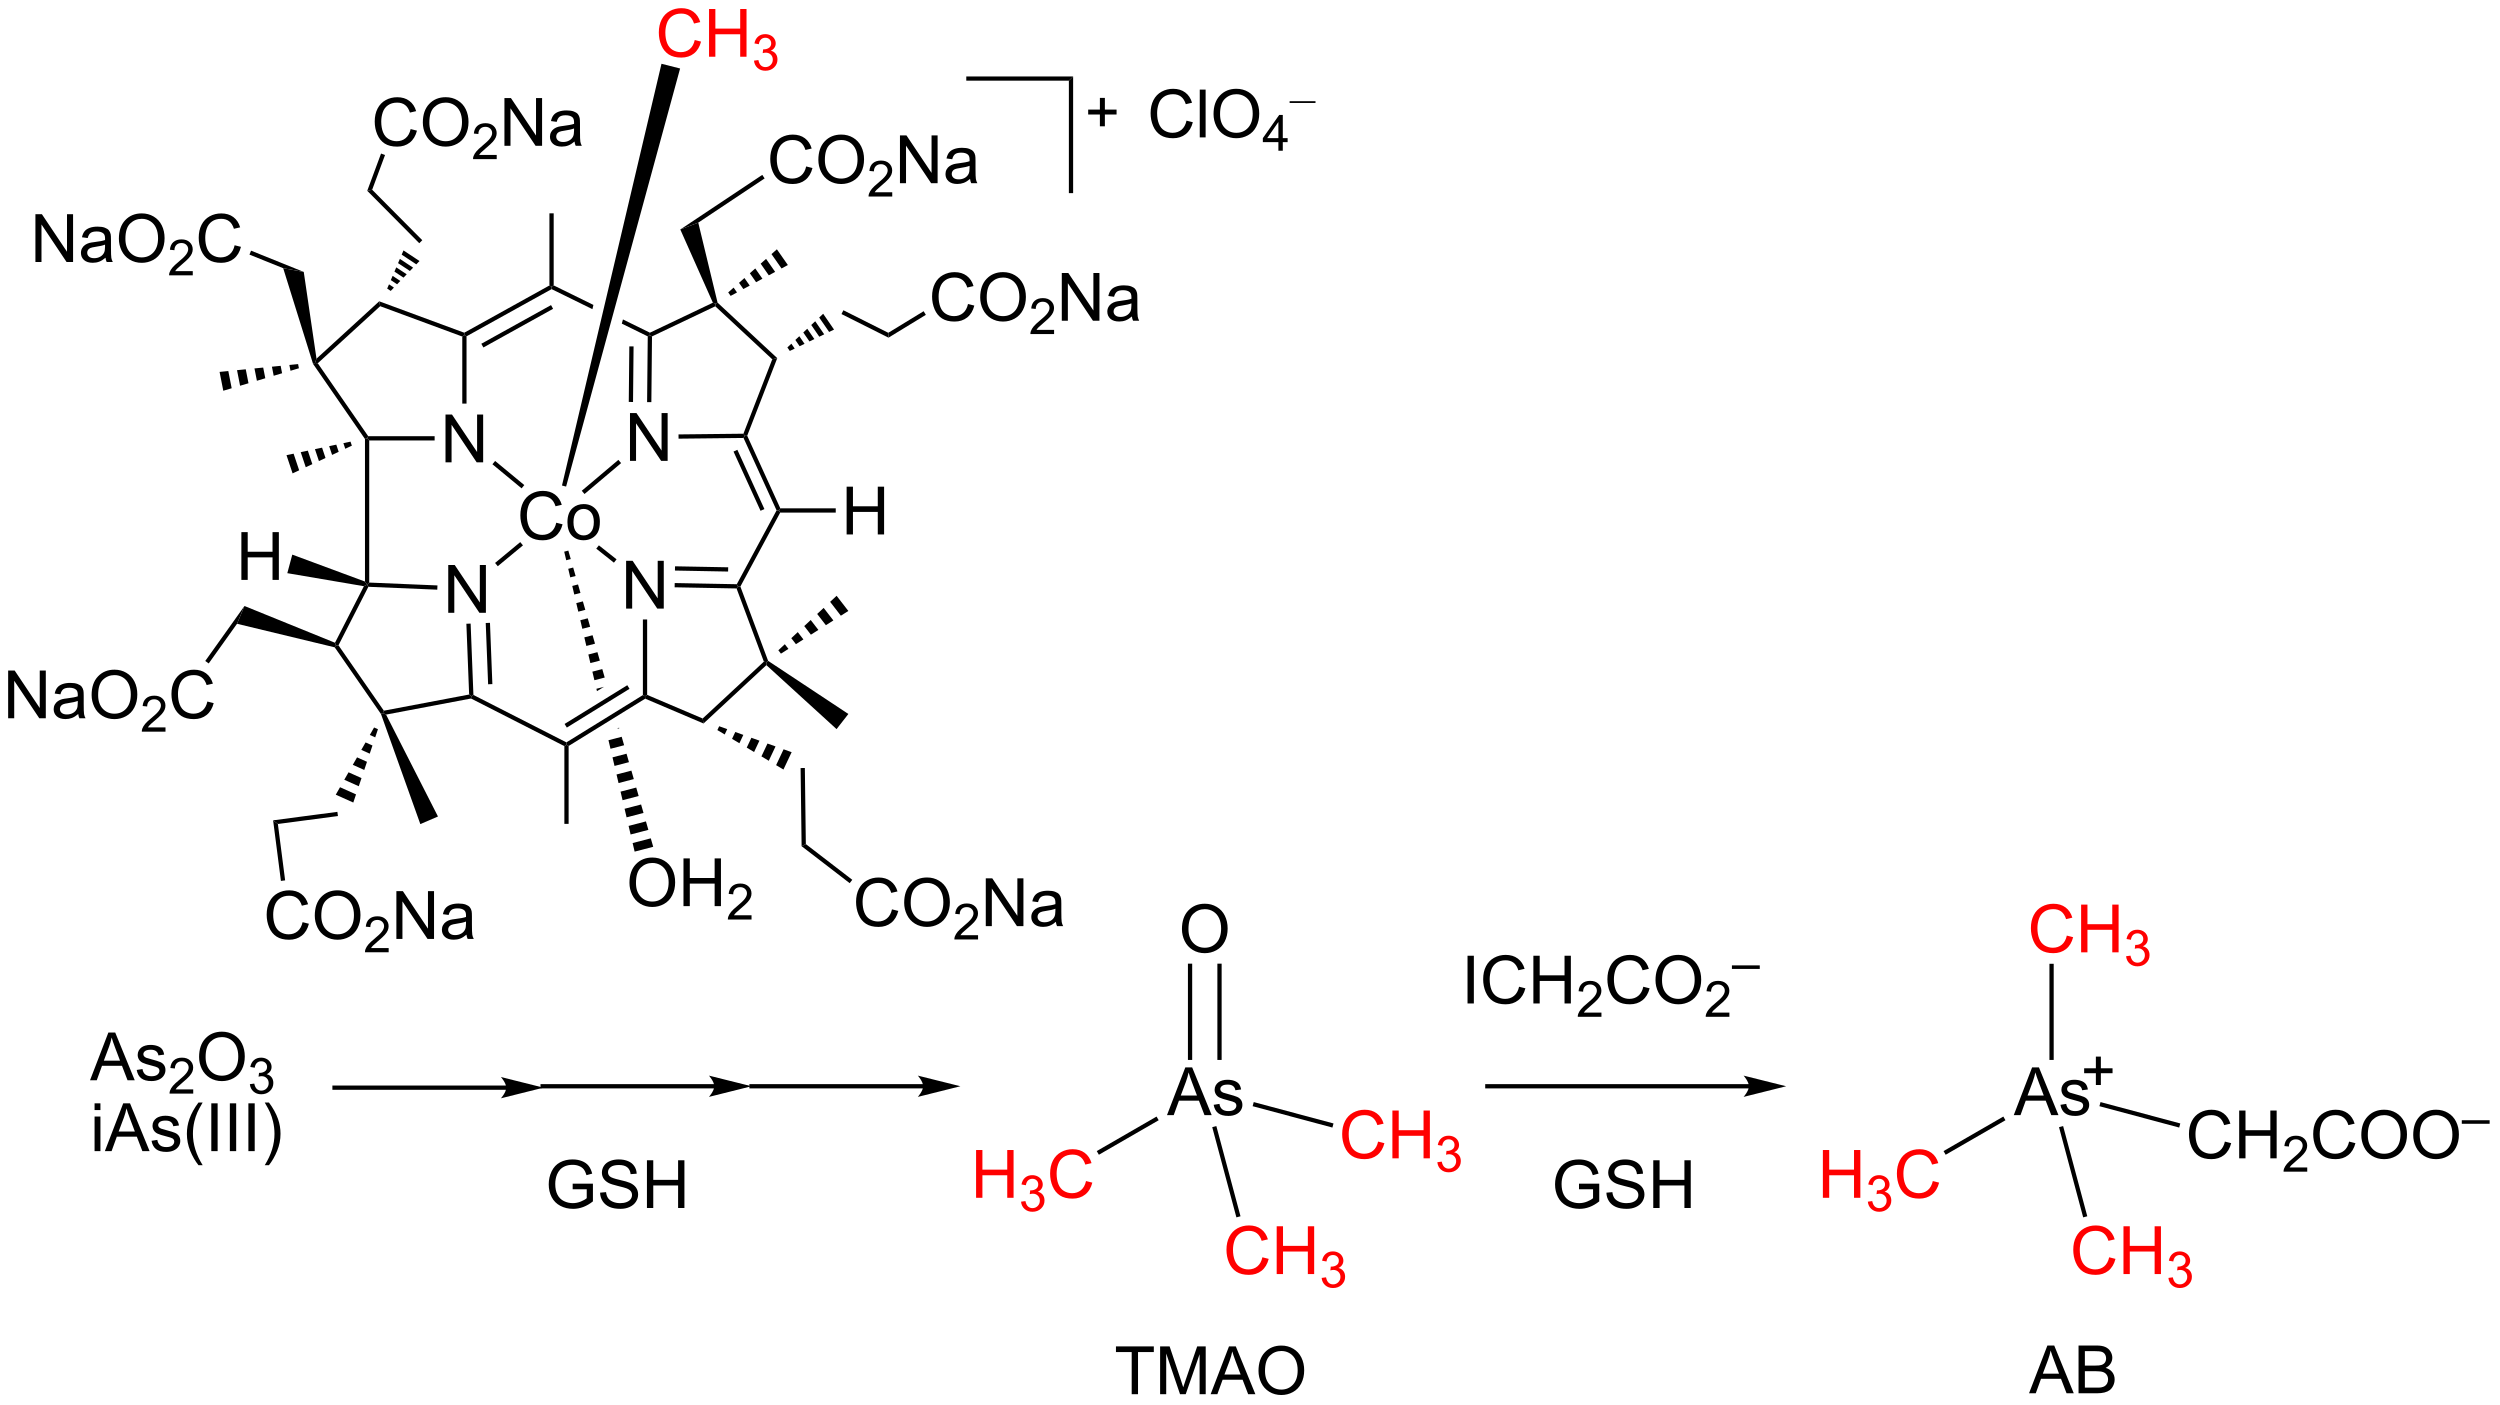<?xml version="1.0" encoding="UTF-8"?>
<!DOCTYPE svg PUBLIC '-//W3C//DTD SVG 1.0//EN'
          'http://www.w3.org/TR/2001/REC-SVG-20010904/DTD/svg10.dtd'>
<svg stroke-dasharray="none" shape-rendering="auto" xmlns="http://www.w3.org/2000/svg" font-family="'Dialog'" text-rendering="auto" width="822" fill-opacity="1" color-interpolation="auto" color-rendering="auto" preserveAspectRatio="xMidYMid meet" font-size="12px" viewBox="0 0 822 462" fill="black" xmlns:xlink="http://www.w3.org/1999/xlink" stroke="black" image-rendering="auto" stroke-miterlimit="10" stroke-linecap="square" stroke-linejoin="miter" font-style="normal" stroke-width="1" height="462" stroke-dashoffset="0" font-weight="normal" stroke-opacity="1"
><!--Generated by the Batik Graphics2D SVG Generator--><defs id="genericDefs"
  /><g
  ><defs id="defs1"
    ><clipPath clipPathUnits="userSpaceOnUse" id="clipPath1"
      ><path d="M2.036 1.601 L309.996 1.601 L309.996 174.595 L2.036 174.595 L2.036 1.601 Z"
      /></clipPath
      ><clipPath clipPathUnits="userSpaceOnUse" id="clipPath2"
      ><path d="M200.828 289.416 L200.828 457.6 L500.225 457.6 L500.225 289.416 Z"
      /></clipPath
    ></defs
    ><g transform="scale(2.667,2.667) translate(-2.036,-1.601) matrix(1.029,0,0,1.029,-204.536,-296.093)"
    ><path d="M261.403 419.362 L240.829 419.362 L240.574 419.362 L240.574 419.872 L240.829 419.872 L261.403 419.872 L261.658 419.872 L261.658 419.362 L261.403 419.362 ZM265.867 419.617 L260.765 418.342 C260.765 418.342 261.403 419.059 261.403 419.617 C261.403 420.175 260.765 420.893 260.765 420.893 Z" stroke="none" clip-path="url(#clipPath2)"
    /></g
    ><g transform="matrix(2.743,0,0,2.743,-550.858,-793.85)"
    ><path d="M410.464 419.362 L379.108 419.362 L378.853 419.362 L378.853 419.872 L379.108 419.872 L410.464 419.872 L410.719 419.872 L410.719 419.362 L410.464 419.362 ZM414.929 419.617 L409.826 418.342 C409.826 418.342 410.464 419.059 410.464 419.617 C410.464 420.175 409.826 420.893 409.826 420.893 Z" stroke="none" clip-path="url(#clipPath2)"
    /></g
    ><g transform="matrix(2.743,0,0,2.743,-550.858,-793.85)"
    ><path d="M286.441 419.362 L265.867 419.362 L265.612 419.362 L265.612 419.872 L265.867 419.872 L286.441 419.872 L286.696 419.872 L286.696 419.362 L286.441 419.362 ZM290.906 419.617 L285.803 418.342 C285.803 418.342 286.441 419.059 286.441 419.617 C286.441 420.175 285.803 420.893 285.803 420.893 Z" stroke="none" clip-path="url(#clipPath2)"
    /></g
    ><g transform="matrix(2.743,0,0,2.743,-550.858,-793.85)"
    ><path d="M311.48 419.362 L290.906 419.362 L290.651 419.362 L290.651 419.872 L290.906 419.872 L311.48 419.872 L311.735 419.872 L311.735 419.362 L311.48 419.362 ZM315.944 419.617 L310.842 418.342 C310.842 418.342 311.48 419.059 311.48 419.617 C311.48 420.175 310.842 420.893 310.842 420.893 Z" stroke="none" clip-path="url(#clipPath2)"
    /></g
    ><g transform="matrix(2.743,0,0,2.743,-550.858,-793.85)"
    ><path d="M269.469 431.966 L269.469 431.294 L271.896 431.292 L271.896 433.417 Q271.336 433.862 270.742 434.089 Q270.149 434.313 269.524 434.313 Q268.68 434.313 267.99 433.951 Q267.302 433.589 266.951 432.906 Q266.599 432.221 266.599 431.378 Q266.599 430.542 266.948 429.818 Q267.297 429.091 267.953 428.74 Q268.609 428.388 269.466 428.388 Q270.086 428.388 270.589 428.591 Q271.091 428.792 271.375 429.151 Q271.661 429.511 271.81 430.089 L271.125 430.276 Q270.997 429.839 270.805 429.589 Q270.615 429.339 270.258 429.188 Q269.904 429.037 269.469 429.037 Q268.951 429.037 268.57 429.195 Q268.193 429.354 267.958 429.612 Q267.727 429.87 267.599 430.177 Q267.38 430.709 267.38 431.331 Q267.38 432.096 267.643 432.612 Q267.906 433.128 268.409 433.378 Q268.914 433.628 269.482 433.628 Q269.974 433.628 270.443 433.438 Q270.911 433.248 271.154 433.034 L271.154 431.966 L269.469 431.966 ZM272.754 432.373 L273.47 432.31 Q273.52 432.74 273.704 433.016 Q273.892 433.292 274.283 433.461 Q274.673 433.63 275.16 433.63 Q275.595 433.63 275.926 433.503 Q276.259 433.373 276.421 433.149 Q276.582 432.925 276.582 432.659 Q276.582 432.388 276.426 432.188 Q276.27 431.987 275.91 431.849 Q275.681 431.761 274.892 431.57 Q274.103 431.38 273.785 431.214 Q273.376 430.998 273.173 430.68 Q272.973 430.362 272.973 429.966 Q272.973 429.534 273.217 429.156 Q273.465 428.779 273.936 428.584 Q274.41 428.388 274.988 428.388 Q275.626 428.388 276.111 428.594 Q276.598 428.8 276.858 429.198 Q277.121 429.596 277.142 430.099 L276.415 430.154 Q276.356 429.612 276.017 429.336 Q275.681 429.058 275.02 429.058 Q274.332 429.058 274.017 429.31 Q273.704 429.56 273.704 429.917 Q273.704 430.224 273.926 430.425 Q274.145 430.623 275.069 430.834 Q275.993 431.042 276.337 431.198 Q276.837 431.427 277.074 431.781 Q277.314 432.136 277.314 432.596 Q277.314 433.052 277.051 433.459 Q276.79 433.862 276.298 434.089 Q275.809 434.313 275.197 434.313 Q274.418 434.313 273.892 434.086 Q273.368 433.857 273.069 433.404 Q272.77 432.948 272.754 432.373 ZM278.371 434.214 L278.371 428.487 L279.129 428.487 L279.129 430.839 L282.106 430.839 L282.106 428.487 L282.863 428.487 L282.863 434.214 L282.106 434.214 L282.106 431.513 L279.129 431.513 L279.129 434.214 L278.371 434.214 Z" stroke="none" clip-path="url(#clipPath2)"
    /></g
    ><g transform="matrix(2.743,0,0,2.743,-550.858,-793.85)"
    ><path d="M211.614 418.902 L213.815 413.176 L214.633 413.176 L216.976 418.902 L216.112 418.902 L215.445 417.168 L213.049 417.168 L212.422 418.902 L211.614 418.902 ZM213.268 416.551 L215.211 416.551 L214.612 414.965 Q214.338 414.241 214.206 413.777 Q214.096 414.327 213.898 414.871 L213.268 416.551 ZM217.211 417.663 L217.906 417.553 Q217.963 417.973 218.232 418.197 Q218.5 418.418 218.979 418.418 Q219.463 418.418 219.698 418.22 Q219.932 418.022 219.932 417.756 Q219.932 417.519 219.726 417.381 Q219.581 417.288 219.008 417.144 Q218.234 416.949 217.935 416.806 Q217.635 416.663 217.482 416.413 Q217.328 416.16 217.328 415.855 Q217.328 415.577 217.453 415.342 Q217.581 415.105 217.799 414.949 Q217.963 414.827 218.247 414.743 Q218.531 414.66 218.854 414.66 Q219.344 414.66 219.711 414.801 Q220.081 414.941 220.255 415.181 Q220.432 415.42 220.5 415.824 L219.812 415.918 Q219.765 415.598 219.539 415.418 Q219.315 415.238 218.906 415.238 Q218.422 415.238 218.213 415.4 Q218.008 415.558 218.008 415.772 Q218.008 415.91 218.094 416.019 Q218.179 416.131 218.362 416.207 Q218.469 416.246 218.984 416.387 Q219.729 416.584 220.023 416.712 Q220.32 416.84 220.487 417.082 Q220.656 417.324 220.656 417.683 Q220.656 418.035 220.45 418.345 Q220.245 418.655 219.857 418.827 Q219.471 418.996 218.984 418.996 Q218.174 418.996 217.75 418.66 Q217.328 418.324 217.211 417.663 Z" stroke="none" clip-path="url(#clipPath2)"
    /></g
    ><g transform="matrix(2.743,0,0,2.743,-550.858,-793.85)"
    ><path d="M223.985 419.994 L223.985 420.502 L221.145 420.502 Q221.139 420.311 221.207 420.135 Q221.315 419.846 221.553 419.565 Q221.793 419.283 222.245 418.914 Q222.944 418.34 223.19 418.004 Q223.436 417.668 223.436 417.369 Q223.436 417.057 223.211 416.842 Q222.989 416.625 222.627 416.625 Q222.246 416.625 222.018 416.854 Q221.79 417.082 221.787 417.487 L221.245 417.432 Q221.301 416.825 221.665 416.508 Q222.028 416.19 222.639 416.19 Q223.258 416.19 223.618 416.533 Q223.979 416.875 223.979 417.381 Q223.979 417.639 223.874 417.889 Q223.768 418.137 223.522 418.412 Q223.278 418.688 222.709 419.168 Q222.235 419.567 222.1 419.709 Q221.965 419.852 221.877 419.994 L223.985 419.994 Z" stroke="none" clip-path="url(#clipPath2)"
    /></g
    ><g transform="matrix(2.743,0,0,2.743,-550.858,-793.85)"
    ><path d="M224.688 416.113 Q224.688 414.686 225.454 413.881 Q226.22 413.074 227.43 413.074 Q228.222 413.074 228.857 413.454 Q229.495 413.832 229.829 414.509 Q230.165 415.186 230.165 416.045 Q230.165 416.918 229.813 417.605 Q229.462 418.293 228.816 418.647 Q228.173 419.001 227.425 419.001 Q226.618 419.001 225.98 418.611 Q225.345 418.217 225.016 417.543 Q224.688 416.866 224.688 416.113 ZM225.47 416.123 Q225.47 417.16 226.024 417.756 Q226.582 418.35 227.423 418.35 Q228.277 418.35 228.829 417.748 Q229.383 417.147 229.383 416.043 Q229.383 415.342 229.147 414.822 Q228.91 414.301 228.454 414.014 Q228.001 413.725 227.433 413.725 Q226.628 413.725 226.048 414.28 Q225.47 414.832 225.47 416.123 Z" stroke="none" clip-path="url(#clipPath2)"
    /></g
    ><g transform="matrix(2.743,0,0,2.743,-550.858,-793.85)"
    ><path d="M230.775 419.367 L231.302 419.297 Q231.394 419.746 231.611 419.944 Q231.829 420.141 232.144 420.141 Q232.515 420.141 232.771 419.883 Q233.029 419.625 233.029 419.244 Q233.029 418.881 232.791 418.647 Q232.554 418.41 232.187 418.41 Q232.038 418.41 231.816 418.469 L231.875 418.006 Q231.927 418.012 231.958 418.012 Q232.296 418.012 232.566 417.836 Q232.835 417.66 232.835 417.293 Q232.835 417.004 232.638 416.815 Q232.443 416.623 232.132 416.623 Q231.824 416.623 231.619 416.817 Q231.413 417.01 231.355 417.397 L230.828 417.303 Q230.925 416.772 231.267 416.481 Q231.611 416.19 232.121 416.19 Q232.472 416.19 232.767 416.34 Q233.064 416.49 233.22 416.752 Q233.376 417.012 233.376 417.305 Q233.376 417.584 233.226 417.813 Q233.078 418.041 232.785 418.176 Q233.166 418.264 233.376 418.541 Q233.587 418.817 233.587 419.233 Q233.587 419.795 233.177 420.188 Q232.767 420.578 232.14 420.578 Q231.576 420.578 231.201 420.242 Q230.828 419.904 230.775 419.367 Z" stroke="none" clip-path="url(#clipPath2)"
    /></g
    ><g transform="matrix(2.743,0,0,2.743,-550.858,-793.85)"
    ><path d="M212.159 422.475 L212.159 421.667 L212.862 421.667 L212.862 422.475 L212.159 422.475 ZM212.159 427.394 L212.159 423.245 L212.862 423.245 L212.862 427.394 L212.159 427.394 ZM213.392 427.394 L215.592 421.667 L216.41 421.667 L218.754 427.394 L217.889 427.394 L217.222 425.659 L214.827 425.659 L214.199 427.394 L213.392 427.394 ZM215.045 425.042 L216.988 425.042 L216.389 423.456 Q216.116 422.732 215.983 422.269 Q215.874 422.818 215.676 423.363 L215.045 425.042 ZM218.988 426.154 L219.683 426.045 Q219.741 426.464 220.009 426.688 Q220.277 426.909 220.756 426.909 Q221.241 426.909 221.475 426.712 Q221.709 426.514 221.709 426.248 Q221.709 426.011 221.504 425.873 Q221.358 425.779 220.785 425.636 Q220.012 425.441 219.712 425.298 Q219.413 425.154 219.259 424.904 Q219.105 424.652 219.105 424.347 Q219.105 424.068 219.23 423.834 Q219.358 423.597 219.577 423.441 Q219.741 423.318 220.024 423.235 Q220.308 423.152 220.631 423.152 Q221.121 423.152 221.488 423.292 Q221.858 423.433 222.032 423.673 Q222.209 423.912 222.277 424.316 L221.59 424.409 Q221.543 424.089 221.316 423.909 Q221.092 423.73 220.683 423.73 Q220.199 423.73 219.991 423.891 Q219.785 424.05 219.785 424.264 Q219.785 424.402 219.871 424.511 Q219.957 424.623 220.139 424.699 Q220.246 424.738 220.762 424.878 Q221.506 425.076 221.801 425.204 Q222.097 425.331 222.264 425.574 Q222.433 425.816 222.433 426.175 Q222.433 426.527 222.228 426.837 Q222.022 427.147 221.634 427.318 Q221.249 427.488 220.762 427.488 Q219.952 427.488 219.527 427.152 Q219.105 426.816 218.988 426.154 ZM224.613 429.079 Q224.03 428.344 223.626 427.36 Q223.225 426.373 223.225 425.318 Q223.225 424.389 223.527 423.537 Q223.879 422.55 224.613 421.568 L225.116 421.568 Q224.644 422.381 224.491 422.73 Q224.254 423.269 224.116 423.855 Q223.949 424.584 223.949 425.324 Q223.949 427.201 225.116 429.079 L224.613 429.079 ZM226.152 427.394 L226.152 421.667 L226.91 421.667 L226.91 427.394 L226.152 427.394 ZM228.375 427.394 L228.375 421.667 L229.133 421.667 L229.133 427.394 L228.375 427.394 ZM230.597 427.394 L230.597 421.667 L231.355 421.667 L231.355 427.394 L230.597 427.394 ZM233.062 429.079 L232.557 429.079 Q233.726 427.201 233.726 425.324 Q233.726 424.589 233.557 423.865 Q233.424 423.279 233.187 422.74 Q233.034 422.389 232.557 421.568 L233.062 421.568 Q233.797 422.55 234.148 423.537 Q234.448 424.389 234.448 425.318 Q234.448 426.373 234.044 427.36 Q233.64 428.344 233.062 429.079 Z" stroke="none" clip-path="url(#clipPath2)"
    /></g
    ><g transform="matrix(2.743,0,0,2.743,-550.858,-793.85)"
    ><path d="M340.707 423.081 L342.907 417.354 L343.725 417.354 L346.068 423.081 L345.204 423.081 L344.537 421.346 L342.141 421.346 L341.514 423.081 L340.707 423.081 ZM342.36 420.729 L344.303 420.729 L343.704 419.143 Q343.43 418.419 343.298 417.956 Q343.188 418.505 342.99 419.049 L342.36 420.729 ZM346.303 421.841 L346.998 421.732 Q347.055 422.151 347.324 422.375 Q347.592 422.596 348.071 422.596 Q348.555 422.596 348.79 422.398 Q349.024 422.2 349.024 421.935 Q349.024 421.698 348.818 421.56 Q348.673 421.466 348.1 421.323 Q347.326 421.128 347.027 420.984 Q346.727 420.841 346.574 420.591 Q346.42 420.339 346.42 420.034 Q346.42 419.755 346.545 419.521 Q346.673 419.284 346.891 419.128 Q347.055 419.005 347.339 418.922 Q347.623 418.839 347.946 418.839 Q348.436 418.839 348.803 418.979 Q349.173 419.12 349.347 419.359 Q349.524 419.599 349.592 420.003 L348.904 420.096 Q348.858 419.776 348.631 419.596 Q348.407 419.417 347.998 419.417 Q347.514 419.417 347.305 419.578 Q347.1 419.737 347.1 419.95 Q347.1 420.089 347.186 420.198 Q347.272 420.31 347.454 420.385 Q347.561 420.424 348.076 420.565 Q348.821 420.763 349.115 420.891 Q349.412 421.018 349.579 421.26 Q349.748 421.503 349.748 421.862 Q349.748 422.214 349.542 422.523 Q349.337 422.833 348.949 423.005 Q348.563 423.174 348.076 423.174 Q347.266 423.174 346.842 422.839 Q346.42 422.503 346.303 421.841 Z" stroke="none" clip-path="url(#clipPath2)"
    /></g
    ><g transform="matrix(2.743,0,0,2.743,-550.858,-793.85)"
    ><path d="M342.502 400.777 Q342.502 399.35 343.268 398.546 Q344.033 397.738 345.244 397.738 Q346.036 397.738 346.671 398.119 Q347.309 398.496 347.643 399.173 Q347.979 399.85 347.979 400.71 Q347.979 401.582 347.627 402.27 Q347.276 402.957 346.63 403.311 Q345.986 403.666 345.239 403.666 Q344.432 403.666 343.794 403.275 Q343.158 402.882 342.83 402.207 Q342.502 401.53 342.502 400.777 ZM343.283 400.788 Q343.283 401.824 343.838 402.421 Q344.395 403.014 345.236 403.014 Q346.091 403.014 346.643 402.413 Q347.197 401.811 347.197 400.707 Q347.197 400.007 346.96 399.486 Q346.723 398.965 346.268 398.679 Q345.815 398.389 345.247 398.389 Q344.442 398.389 343.861 398.944 Q343.283 399.496 343.283 400.788 Z" stroke="none" clip-path="url(#clipPath2)"
    /></g
    ><g transform="matrix(2.743,0,0,2.743,-550.858,-793.85)"
    ><path d="M347.259 416.463 L347.259 404.922 L346.749 404.922 L346.749 416.463 ZM343.729 416.463 L343.729 404.922 L343.219 404.922 L343.219 416.463 Z" stroke="none" clip-path="url(#clipPath2)"
    /></g
    ><g fill="red" transform="matrix(2.743,0,0,2.743,-550.858,-793.85)" stroke="red"
    ><path d="M317.826 432.988 L317.826 427.261 L318.584 427.261 L318.584 429.613 L321.56 429.613 L321.56 427.261 L322.318 427.261 L322.318 432.988 L321.56 432.988 L321.56 430.287 L318.584 430.287 L318.584 432.988 L317.826 432.988 Z" stroke="none" clip-path="url(#clipPath2)"
    /></g
    ><g fill="red" transform="matrix(2.743,0,0,2.743,-550.858,-793.85)" stroke="red"
    ><path d="M323.214 433.453 L323.742 433.383 Q323.834 433.832 324.05 434.029 Q324.269 434.226 324.584 434.226 Q324.955 434.226 325.211 433.969 Q325.468 433.711 325.468 433.33 Q325.468 432.967 325.23 432.732 Q324.994 432.496 324.627 432.496 Q324.478 432.496 324.256 432.555 L324.314 432.092 Q324.367 432.098 324.398 432.098 Q324.736 432.098 325.006 431.922 Q325.275 431.746 325.275 431.379 Q325.275 431.09 325.078 430.9 Q324.882 430.709 324.572 430.709 Q324.263 430.709 324.058 430.902 Q323.853 431.096 323.795 431.482 L323.267 431.389 Q323.365 430.857 323.707 430.566 Q324.05 430.275 324.56 430.275 Q324.912 430.275 325.207 430.426 Q325.504 430.576 325.66 430.838 Q325.816 431.098 325.816 431.39 Q325.816 431.67 325.666 431.898 Q325.517 432.127 325.224 432.262 Q325.605 432.349 325.816 432.627 Q326.027 432.902 326.027 433.318 Q326.027 433.881 325.617 434.273 Q325.207 434.664 324.58 434.664 Q324.015 434.664 323.64 434.328 Q323.267 433.99 323.214 433.453 Z" stroke="none" clip-path="url(#clipPath2)"
    /></g
    ><g fill="red" transform="matrix(2.743,0,0,2.743,-550.858,-793.85)" stroke="red"
    ><path d="M331.003 430.98 L331.76 431.17 Q331.524 432.105 330.904 432.597 Q330.284 433.087 329.391 433.087 Q328.464 433.087 327.883 432.709 Q327.305 432.332 327 431.618 Q326.698 430.902 326.698 430.082 Q326.698 429.186 327.039 428.522 Q327.383 427.855 328.013 427.509 Q328.643 427.162 329.401 427.162 Q330.26 427.162 330.846 427.6 Q331.432 428.037 331.664 428.832 L330.917 429.006 Q330.719 428.381 330.339 428.097 Q329.961 427.811 329.385 427.811 Q328.727 427.811 328.281 428.128 Q327.839 428.443 327.659 428.977 Q327.479 429.511 327.479 430.076 Q327.479 430.808 327.693 431.352 Q327.906 431.897 328.354 432.168 Q328.805 432.436 329.328 432.436 Q329.964 432.436 330.404 432.068 Q330.846 431.701 331.003 430.98 Z" stroke="none" clip-path="url(#clipPath2)"
    /></g
    ><g transform="matrix(2.743,0,0,2.743,-550.858,-793.85)"
    ><path d="M339.457 423.249 L339.712 423.691 L332.545 427.829 L332.29 427.387 Z" stroke="none" clip-path="url(#clipPath2)"
    /></g
    ><g fill="red" transform="matrix(2.743,0,0,2.743,-550.858,-793.85)" stroke="red"
    ><path d="M352.144 440.119 L352.901 440.309 Q352.664 441.244 352.045 441.736 Q351.425 442.226 350.532 442.226 Q349.605 442.226 349.024 441.848 Q348.446 441.47 348.141 440.757 Q347.839 440.041 347.839 439.22 Q347.839 438.324 348.18 437.66 Q348.524 436.994 349.154 436.647 Q349.784 436.301 350.542 436.301 Q351.401 436.301 351.987 436.738 Q352.573 437.176 352.805 437.97 L352.058 438.145 Q351.86 437.52 351.48 437.236 Q351.102 436.949 350.526 436.949 Q349.868 436.949 349.422 437.267 Q348.98 437.582 348.8 438.116 Q348.62 438.65 348.62 439.215 Q348.62 439.947 348.834 440.491 Q349.047 441.035 349.495 441.306 Q349.946 441.574 350.469 441.574 Q351.105 441.574 351.545 441.207 Q351.987 440.84 352.144 440.119 ZM353.858 442.127 L353.858 436.4 L354.616 436.4 L354.616 438.752 L357.593 438.752 L357.593 436.4 L358.351 436.4 L358.351 442.127 L357.593 442.127 L357.593 439.426 L354.616 439.426 L354.616 442.127 L353.858 442.127 Z" stroke="none" clip-path="url(#clipPath2)"
    /></g
    ><g fill="red" transform="matrix(2.743,0,0,2.743,-550.858,-793.85)" stroke="red"
    ><path d="M359.247 442.592 L359.774 442.521 Q359.866 442.971 360.083 443.168 Q360.302 443.365 360.616 443.365 Q360.987 443.365 361.243 443.107 Q361.501 442.849 361.501 442.469 Q361.501 442.105 361.263 441.871 Q361.026 441.635 360.659 441.635 Q360.511 441.635 360.288 441.693 L360.347 441.23 Q360.399 441.236 360.431 441.236 Q360.769 441.236 361.038 441.06 Q361.308 440.885 361.308 440.517 Q361.308 440.228 361.11 440.039 Q360.915 439.848 360.605 439.848 Q360.296 439.848 360.091 440.041 Q359.886 440.234 359.827 440.621 L359.3 440.527 Q359.398 439.996 359.739 439.705 Q360.083 439.414 360.593 439.414 Q360.944 439.414 361.239 439.564 Q361.536 439.715 361.692 439.976 Q361.849 440.236 361.849 440.529 Q361.849 440.808 361.698 441.037 Q361.55 441.266 361.257 441.4 Q361.638 441.488 361.849 441.766 Q362.06 442.041 362.06 442.457 Q362.06 443.019 361.649 443.412 Q361.239 443.803 360.612 443.803 Q360.048 443.803 359.673 443.467 Q359.3 443.129 359.247 442.592 Z" stroke="none" clip-path="url(#clipPath2)"
    /></g
    ><g transform="matrix(2.743,0,0,2.743,-550.858,-793.85)"
    ><path d="M346.132 424.523 L346.625 424.391 L349.522 435.203 L349.029 435.335 Z" stroke="none" clip-path="url(#clipPath2)"
    /></g
    ><g fill="red" transform="matrix(2.743,0,0,2.743,-550.858,-793.85)" stroke="red"
    ><path d="M366.013 426.249 L366.771 426.44 Q366.534 427.374 365.914 427.867 Q365.294 428.356 364.401 428.356 Q363.474 428.356 362.893 427.978 Q362.315 427.601 362.01 426.887 Q361.708 426.171 361.708 425.351 Q361.708 424.455 362.049 423.791 Q362.393 423.124 363.023 422.778 Q363.654 422.432 364.411 422.432 Q365.271 422.432 365.857 422.869 Q366.443 423.307 366.674 424.101 L365.927 424.275 Q365.729 423.65 365.349 423.367 Q364.971 423.08 364.396 423.08 Q363.737 423.08 363.292 423.398 Q362.849 423.713 362.669 424.247 Q362.49 424.781 362.49 425.346 Q362.49 426.077 362.703 426.622 Q362.917 427.166 363.365 427.437 Q363.815 427.705 364.339 427.705 Q364.974 427.705 365.414 427.338 Q365.857 426.971 366.013 426.249 ZM367.728 428.257 L367.728 422.531 L368.486 422.531 L368.486 424.882 L371.462 424.882 L371.462 422.531 L372.22 422.531 L372.22 428.257 L371.462 428.257 L371.462 425.557 L368.486 425.557 L368.486 428.257 L367.728 428.257 Z" stroke="none" clip-path="url(#clipPath2)"
    /></g
    ><g fill="red" transform="matrix(2.743,0,0,2.743,-550.858,-793.85)" stroke="red"
    ><path d="M373.116 428.722 L373.644 428.652 Q373.736 429.101 373.952 429.299 Q374.171 429.496 374.486 429.496 Q374.857 429.496 375.113 429.238 Q375.37 428.98 375.37 428.599 Q375.37 428.236 375.132 428.002 Q374.896 427.765 374.529 427.765 Q374.38 427.765 374.157 427.824 L374.216 427.361 Q374.269 427.367 374.3 427.367 Q374.638 427.367 374.907 427.191 Q375.177 427.015 375.177 426.648 Q375.177 426.359 374.98 426.17 Q374.784 425.978 374.474 425.978 Q374.165 425.978 373.96 426.172 Q373.755 426.365 373.696 426.752 L373.169 426.658 Q373.267 426.127 373.609 425.836 Q373.952 425.545 374.462 425.545 Q374.814 425.545 375.109 425.695 Q375.405 425.846 375.562 426.107 Q375.718 426.367 375.718 426.66 Q375.718 426.939 375.567 427.168 Q375.419 427.396 375.126 427.531 Q375.507 427.619 375.718 427.896 Q375.929 428.172 375.929 428.588 Q375.929 429.15 375.519 429.543 Q375.109 429.933 374.482 429.933 Q373.917 429.933 373.542 429.597 Q373.169 429.26 373.116 428.722 Z" stroke="none" clip-path="url(#clipPath2)"
    /></g
    ><g transform="matrix(2.743,0,0,2.743,-550.858,-793.85)"
    ><path d="M350.975 422.007 L351.107 421.514 L360.669 424.076 L360.537 424.569 Z" stroke="none" clip-path="url(#clipPath2)"
    /></g
    ><g transform="matrix(2.743,0,0,2.743,-550.858,-793.85)"
    ><path d="M390.096 431.966 L390.096 431.294 L392.523 431.292 L392.523 433.417 Q391.963 433.862 391.369 434.089 Q390.775 434.313 390.15 434.313 Q389.306 434.313 388.616 433.951 Q387.929 433.589 387.577 432.906 Q387.226 432.221 387.226 431.378 Q387.226 430.542 387.575 429.818 Q387.924 429.091 388.58 428.74 Q389.236 428.388 390.093 428.388 Q390.713 428.388 391.215 428.591 Q391.718 428.792 392.002 429.151 Q392.288 429.511 392.437 430.089 L391.752 430.276 Q391.624 429.839 391.431 429.589 Q391.241 429.339 390.885 429.188 Q390.53 429.037 390.096 429.037 Q389.577 429.037 389.197 429.195 Q388.82 429.354 388.585 429.612 Q388.353 429.87 388.226 430.177 Q388.007 430.709 388.007 431.331 Q388.007 432.096 388.27 432.612 Q388.533 433.128 389.036 433.378 Q389.541 433.628 390.108 433.628 Q390.601 433.628 391.07 433.438 Q391.538 433.248 391.78 433.034 L391.78 431.966 L390.096 431.966 ZM393.381 432.373 L394.097 432.31 Q394.146 432.74 394.331 433.016 Q394.519 433.292 394.909 433.461 Q395.3 433.63 395.787 433.63 Q396.222 433.63 396.553 433.503 Q396.886 433.373 397.047 433.149 Q397.209 432.925 397.209 432.659 Q397.209 432.388 397.053 432.188 Q396.896 431.987 396.537 431.849 Q396.308 431.761 395.519 431.57 Q394.73 431.38 394.412 431.214 Q394.003 430.998 393.8 430.68 Q393.599 430.362 393.599 429.966 Q393.599 429.534 393.844 429.156 Q394.092 428.779 394.563 428.584 Q395.037 428.388 395.615 428.388 Q396.253 428.388 396.737 428.594 Q397.224 428.8 397.485 429.198 Q397.748 429.596 397.769 430.099 L397.042 430.154 Q396.982 429.612 396.644 429.336 Q396.308 429.058 395.646 429.058 Q394.959 429.058 394.644 429.31 Q394.331 429.56 394.331 429.917 Q394.331 430.224 394.553 430.425 Q394.771 430.623 395.696 430.834 Q396.62 431.042 396.964 431.198 Q397.464 431.427 397.701 431.781 Q397.941 432.136 397.941 432.596 Q397.941 433.052 397.678 433.459 Q397.417 433.862 396.925 434.089 Q396.435 434.313 395.823 434.313 Q395.045 434.313 394.519 434.086 Q393.995 433.857 393.696 433.404 Q393.396 432.948 393.381 432.373 ZM398.998 434.214 L398.998 428.487 L399.756 428.487 L399.756 430.839 L402.732 430.839 L402.732 428.487 L403.49 428.487 L403.49 434.214 L402.732 434.214 L402.732 431.513 L399.756 431.513 L399.756 434.214 L398.998 434.214 Z" stroke="none" clip-path="url(#clipPath2)"
    /></g
    ><g transform="matrix(2.743,0,0,2.743,-550.858,-793.85)"
    ><path d="M336.478 456.529 L336.478 451.477 L334.591 451.477 L334.591 450.802 L339.13 450.802 L339.13 451.477 L337.236 451.477 L337.236 456.529 L336.478 456.529 ZM339.884 456.529 L339.884 450.802 L341.024 450.802 L342.381 454.857 Q342.568 455.422 342.654 455.703 Q342.751 455.391 342.959 454.786 L344.329 450.802 L345.35 450.802 L345.35 456.529 L344.618 456.529 L344.618 451.734 L342.954 456.529 L342.272 456.529 L340.615 451.654 L340.615 456.529 L339.884 456.529 ZM345.941 456.529 L348.141 450.802 L348.959 450.802 L351.303 456.529 L350.438 456.529 L349.772 454.794 L347.376 454.794 L346.748 456.529 L345.941 456.529 ZM347.594 454.177 L349.537 454.177 L348.938 452.591 Q348.665 451.867 348.532 451.404 Q348.423 451.953 348.225 452.497 L347.594 454.177 ZM351.678 453.74 Q351.678 452.312 352.443 451.508 Q353.209 450.701 354.42 450.701 Q355.212 450.701 355.847 451.081 Q356.485 451.458 356.818 452.135 Q357.154 452.812 357.154 453.672 Q357.154 454.544 356.803 455.232 Q356.451 455.919 355.805 456.274 Q355.162 456.628 354.415 456.628 Q353.608 456.628 352.969 456.237 Q352.334 455.844 352.006 455.169 Q351.678 454.492 351.678 453.74 ZM352.459 453.75 Q352.459 454.786 353.014 455.383 Q353.571 455.977 354.412 455.977 Q355.266 455.977 355.818 455.375 Q356.373 454.774 356.373 453.669 Q356.373 452.969 356.136 452.448 Q355.899 451.927 355.443 451.641 Q354.99 451.352 354.423 451.352 Q353.618 451.352 353.037 451.906 Q352.459 452.458 352.459 453.75 Z" stroke="none" clip-path="url(#clipPath2)"
    /></g
    ><g transform="matrix(2.743,0,0,2.743,-550.858,-793.85)"
    ><path d="M376.734 409.696 L376.734 403.969 L377.492 403.969 L377.492 409.696 L376.734 409.696 ZM382.913 407.688 L383.671 407.878 Q383.433 408.813 382.814 409.305 Q382.194 409.795 381.301 409.795 Q380.374 409.795 379.793 409.417 Q379.215 409.04 378.91 408.326 Q378.608 407.61 378.608 406.79 Q378.608 405.894 378.949 405.23 Q379.293 404.563 379.923 404.217 Q380.553 403.87 381.311 403.87 Q382.171 403.87 382.756 404.308 Q383.342 404.745 383.574 405.54 L382.827 405.714 Q382.629 405.089 382.249 404.805 Q381.871 404.519 381.296 404.519 Q380.637 404.519 380.191 404.837 Q379.749 405.152 379.569 405.686 Q379.389 406.219 379.389 406.784 Q379.389 407.516 379.603 408.061 Q379.816 408.605 380.264 408.876 Q380.715 409.144 381.238 409.144 Q381.874 409.144 382.314 408.777 Q382.756 408.409 382.913 407.688 ZM384.627 409.696 L384.627 403.969 L385.385 403.969 L385.385 406.321 L388.362 406.321 L388.362 403.969 L389.12 403.969 L389.12 409.696 L388.362 409.696 L388.362 406.995 L385.385 406.995 L385.385 409.696 L384.627 409.696 Z" stroke="none" clip-path="url(#clipPath2)"
    /></g
    ><g transform="matrix(2.743,0,0,2.743,-550.858,-793.85)"
    ><path d="M392.786 410.788 L392.786 411.296 L389.946 411.296 Q389.94 411.105 390.008 410.929 Q390.116 410.64 390.354 410.359 Q390.594 410.077 391.045 409.708 Q391.745 409.134 391.991 408.798 Q392.237 408.462 392.237 408.163 Q392.237 407.851 392.012 407.636 Q391.79 407.419 391.428 407.419 Q391.047 407.419 390.819 407.648 Q390.59 407.876 390.588 408.281 L390.045 408.226 Q390.102 407.618 390.465 407.302 Q390.829 406.984 391.44 406.984 Q392.059 406.984 392.418 407.327 Q392.78 407.669 392.78 408.175 Q392.78 408.433 392.674 408.683 Q392.569 408.931 392.323 409.206 Q392.079 409.482 391.51 409.962 Q391.036 410.361 390.901 410.503 Q390.766 410.646 390.678 410.788 L392.786 410.788 Z" stroke="none" clip-path="url(#clipPath2)"
    /></g
    ><g transform="matrix(2.743,0,0,2.743,-550.858,-793.85)"
    ><path d="M397.804 407.688 L398.562 407.878 Q398.325 408.813 397.705 409.305 Q397.086 409.795 396.192 409.795 Q395.265 409.795 394.684 409.417 Q394.106 409.04 393.802 408.326 Q393.5 407.61 393.5 406.79 Q393.5 405.894 393.841 405.23 Q394.184 404.563 394.815 404.217 Q395.445 403.87 396.203 403.87 Q397.062 403.87 397.648 404.308 Q398.234 404.745 398.466 405.54 L397.718 405.714 Q397.52 405.089 397.14 404.805 Q396.763 404.519 396.187 404.519 Q395.528 404.519 395.083 404.837 Q394.64 405.152 394.461 405.686 Q394.281 406.219 394.281 406.784 Q394.281 407.516 394.494 408.061 Q394.708 408.605 395.156 408.876 Q395.606 409.144 396.13 409.144 Q396.765 409.144 397.205 408.777 Q397.648 408.409 397.804 407.688 ZM399.267 406.907 Q399.267 405.48 400.032 404.675 Q400.798 403.868 402.009 403.868 Q402.8 403.868 403.436 404.248 Q404.074 404.626 404.407 405.303 Q404.743 405.98 404.743 406.839 Q404.743 407.712 404.392 408.399 Q404.04 409.087 403.394 409.441 Q402.751 409.795 402.003 409.795 Q401.196 409.795 400.558 409.404 Q399.923 409.011 399.595 408.337 Q399.267 407.659 399.267 406.907 ZM400.048 406.917 Q400.048 407.954 400.602 408.55 Q401.16 409.144 402.001 409.144 Q402.855 409.144 403.407 408.542 Q403.962 407.941 403.962 406.837 Q403.962 406.136 403.725 405.615 Q403.488 405.094 403.032 404.808 Q402.579 404.519 402.011 404.519 Q401.207 404.519 400.626 405.074 Q400.048 405.626 400.048 406.917 Z" stroke="none" clip-path="url(#clipPath2)"
    /></g
    ><g transform="matrix(2.743,0,0,2.743,-550.858,-793.85)"
    ><path d="M408.123 410.788 L408.123 411.296 L405.283 411.296 Q405.277 411.105 405.345 410.929 Q405.453 410.64 405.691 410.359 Q405.931 410.077 406.382 409.708 Q407.082 409.134 407.328 408.798 Q407.574 408.462 407.574 408.163 Q407.574 407.851 407.349 407.636 Q407.127 407.419 406.765 407.419 Q406.384 407.419 406.156 407.648 Q405.927 407.876 405.925 408.281 L405.382 408.226 Q405.439 407.618 405.802 407.302 Q406.166 406.984 406.777 406.984 Q407.396 406.984 407.755 407.327 Q408.117 407.669 408.117 408.175 Q408.117 408.433 408.011 408.683 Q407.906 408.931 407.66 409.206 Q407.416 409.482 406.847 409.962 Q406.373 410.361 406.238 410.503 Q406.103 410.646 406.015 410.788 L408.123 410.788 Z" stroke="none" clip-path="url(#clipPath2)"
    /></g
    ><g transform="matrix(2.743,0,0,2.743,-550.858,-793.85)"
    ><path d="M408.426 405.554 L408.426 405.128 L411.764 405.128 L411.764 405.554 L408.426 405.554 Z" stroke="none" clip-path="url(#clipPath2)"
    /></g
    ><g transform="matrix(2.743,0,0,2.743,-550.858,-793.85)"
    ><path d="M442.209 423.081 L444.41 417.354 L445.228 417.354 L447.571 423.081 L446.707 423.081 L446.04 421.346 L443.644 421.346 L443.017 423.081 L442.209 423.081 ZM443.863 420.729 L445.806 420.729 L445.207 419.143 Q444.933 418.419 444.8 417.956 Q444.691 418.505 444.493 419.049 L443.863 420.729 ZM447.806 421.841 L448.501 421.732 Q448.558 422.151 448.827 422.375 Q449.095 422.596 449.574 422.596 Q450.058 422.596 450.293 422.398 Q450.527 422.2 450.527 421.935 Q450.527 421.698 450.321 421.56 Q450.175 421.466 449.603 421.323 Q448.829 421.128 448.53 420.984 Q448.23 420.841 448.077 420.591 Q447.923 420.339 447.923 420.034 Q447.923 419.755 448.048 419.521 Q448.175 419.284 448.394 419.128 Q448.558 419.005 448.842 418.922 Q449.126 418.839 449.449 418.839 Q449.939 418.839 450.306 418.979 Q450.675 419.12 450.85 419.359 Q451.027 419.599 451.095 420.003 L450.407 420.096 Q450.36 419.776 450.134 419.596 Q449.91 419.417 449.501 419.417 Q449.017 419.417 448.808 419.578 Q448.603 419.737 448.603 419.95 Q448.603 420.089 448.689 420.198 Q448.774 420.31 448.957 420.385 Q449.064 420.424 449.579 420.565 Q450.324 420.763 450.618 420.891 Q450.915 421.018 451.082 421.26 Q451.251 421.503 451.251 421.862 Q451.251 422.214 451.045 422.523 Q450.84 422.833 450.452 423.005 Q450.066 423.174 449.579 423.174 Q448.769 423.174 448.345 422.839 Q447.923 422.503 447.806 421.841 Z" stroke="none" clip-path="url(#clipPath2)"
    /></g
    ><g fill="red" transform="matrix(2.743,0,0,2.743,-550.858,-793.85)" stroke="red"
    ><path d="M448.57 401.559 L449.328 401.749 Q449.091 402.684 448.471 403.176 Q447.851 403.666 446.958 403.666 Q446.031 403.666 445.45 403.288 Q444.872 402.91 444.567 402.197 Q444.265 401.481 444.265 400.66 Q444.265 399.764 444.606 399.1 Q444.95 398.434 445.58 398.087 Q446.211 397.741 446.969 397.741 Q447.828 397.741 448.414 398.179 Q449 398.616 449.231 399.41 L448.484 399.585 Q448.286 398.96 447.906 398.676 Q447.528 398.389 446.953 398.389 Q446.294 398.389 445.849 398.707 Q445.406 399.022 445.226 399.556 Q445.047 400.09 445.047 400.655 Q445.047 401.387 445.26 401.931 Q445.474 402.475 445.922 402.746 Q446.372 403.014 446.896 403.014 Q447.531 403.014 447.971 402.647 Q448.414 402.28 448.57 401.559 ZM450.285 403.567 L450.285 397.84 L451.043 397.84 L451.043 400.192 L454.019 400.192 L454.019 397.84 L454.777 397.84 L454.777 403.567 L454.019 403.567 L454.019 400.866 L451.043 400.866 L451.043 403.567 L450.285 403.567 Z" stroke="none" clip-path="url(#clipPath2)"
    /></g
    ><g fill="red" transform="matrix(2.743,0,0,2.743,-550.858,-793.85)" stroke="red"
    ><path d="M455.674 404.032 L456.201 403.962 Q456.293 404.411 456.51 404.608 Q456.728 404.805 457.043 404.805 Q457.414 404.805 457.67 404.548 Q457.928 404.29 457.928 403.909 Q457.928 403.546 457.689 403.311 Q457.453 403.075 457.086 403.075 Q456.937 403.075 456.715 403.133 L456.773 402.671 Q456.826 402.676 456.857 402.676 Q457.195 402.676 457.465 402.501 Q457.734 402.325 457.734 401.958 Q457.734 401.668 457.537 401.479 Q457.341 401.288 457.031 401.288 Q456.722 401.288 456.517 401.481 Q456.312 401.674 456.254 402.061 L455.726 401.967 Q455.824 401.436 456.166 401.145 Q456.51 400.854 457.019 400.854 Q457.371 400.854 457.666 401.005 Q457.963 401.155 458.119 401.417 Q458.275 401.676 458.275 401.969 Q458.275 402.249 458.125 402.477 Q457.976 402.706 457.683 402.84 Q458.064 402.928 458.275 403.206 Q458.486 403.481 458.486 403.897 Q458.486 404.46 458.076 404.852 Q457.666 405.243 457.039 405.243 Q456.474 405.243 456.099 404.907 Q455.726 404.569 455.674 404.032 Z" stroke="none" clip-path="url(#clipPath2)"
    /></g
    ><g transform="matrix(2.743,0,0,2.743,-550.858,-793.85)"
    ><path d="M446.997 416.463 L446.487 416.463 L446.487 404.937 L446.997 404.937 Z" stroke="none" clip-path="url(#clipPath2)"
    /></g
    ><g fill="red" transform="matrix(2.743,0,0,2.743,-550.858,-793.85)" stroke="red"
    ><path d="M419.329 432.988 L419.329 427.261 L420.087 427.261 L420.087 429.613 L423.063 429.613 L423.063 427.261 L423.821 427.261 L423.821 432.988 L423.063 432.988 L423.063 430.287 L420.087 430.287 L420.087 432.988 L419.329 432.988 Z" stroke="none" clip-path="url(#clipPath2)"
    /></g
    ><g fill="red" transform="matrix(2.743,0,0,2.743,-550.858,-793.85)" stroke="red"
    ><path d="M424.718 433.453 L425.245 433.383 Q425.337 433.832 425.553 434.029 Q425.772 434.226 426.087 434.226 Q426.458 434.226 426.714 433.969 Q426.971 433.711 426.971 433.33 Q426.971 432.967 426.733 432.732 Q426.497 432.496 426.13 432.496 Q425.981 432.496 425.759 432.555 L425.817 432.092 Q425.87 432.098 425.901 432.098 Q426.239 432.098 426.509 431.922 Q426.778 431.746 426.778 431.379 Q426.778 431.09 426.581 430.9 Q426.385 430.709 426.075 430.709 Q425.766 430.709 425.561 430.902 Q425.356 431.096 425.298 431.482 L424.77 431.389 Q424.868 430.857 425.21 430.566 Q425.553 430.275 426.063 430.275 Q426.415 430.275 426.71 430.426 Q427.007 430.576 427.163 430.838 Q427.319 431.098 427.319 431.39 Q427.319 431.67 427.169 431.898 Q427.02 432.127 426.727 432.262 Q427.108 432.349 427.319 432.627 Q427.53 432.902 427.53 433.318 Q427.53 433.881 427.12 434.273 Q426.71 434.664 426.083 434.664 Q425.518 434.664 425.143 434.328 Q424.77 433.99 424.718 433.453 Z" stroke="none" clip-path="url(#clipPath2)"
    /></g
    ><g fill="red" transform="matrix(2.743,0,0,2.743,-550.858,-793.85)" stroke="red"
    ><path d="M432.506 430.98 L433.263 431.17 Q433.026 432.105 432.407 432.597 Q431.787 433.087 430.894 433.087 Q429.967 433.087 429.386 432.709 Q428.808 432.332 428.503 431.618 Q428.201 430.902 428.201 430.082 Q428.201 429.186 428.542 428.522 Q428.886 427.855 429.516 427.509 Q430.146 427.162 430.904 427.162 Q431.763 427.162 432.349 427.6 Q432.935 428.037 433.167 428.832 L432.42 429.006 Q432.222 428.381 431.842 428.097 Q431.464 427.811 430.888 427.811 Q430.23 427.811 429.784 428.128 Q429.342 428.443 429.162 428.977 Q428.982 429.511 428.982 430.076 Q428.982 430.808 429.196 431.352 Q429.409 431.897 429.857 432.168 Q430.308 432.436 430.831 432.436 Q431.467 432.436 431.907 432.068 Q432.349 431.701 432.506 430.98 Z" stroke="none" clip-path="url(#clipPath2)"
    /></g
    ><g transform="matrix(2.743,0,0,2.743,-550.858,-793.85)"
    ><path d="M440.96 423.249 L441.215 423.691 L434.048 427.829 L433.793 427.387 Z" stroke="none" clip-path="url(#clipPath2)"
    /></g
    ><g fill="red" transform="matrix(2.743,0,0,2.743,-550.858,-793.85)" stroke="red"
    ><path d="M453.647 440.119 L454.404 440.309 Q454.167 441.244 453.548 441.736 Q452.928 442.226 452.034 442.226 Q451.108 442.226 450.527 441.848 Q449.949 441.47 449.644 440.757 Q449.342 440.041 449.342 439.22 Q449.342 438.324 449.683 437.66 Q450.027 436.994 450.657 436.647 Q451.287 436.301 452.045 436.301 Q452.904 436.301 453.49 436.738 Q454.076 437.176 454.308 437.97 L453.561 438.145 Q453.363 437.52 452.983 437.236 Q452.605 436.949 452.029 436.949 Q451.37 436.949 450.925 437.267 Q450.483 437.582 450.303 438.116 Q450.123 438.65 450.123 439.215 Q450.123 439.947 450.337 440.491 Q450.55 441.035 450.998 441.306 Q451.449 441.574 451.972 441.574 Q452.608 441.574 453.048 441.207 Q453.49 440.84 453.647 440.119 ZM455.361 442.127 L455.361 436.4 L456.119 436.4 L456.119 438.752 L459.096 438.752 L459.096 436.4 L459.853 436.4 L459.853 442.127 L459.096 442.127 L459.096 439.426 L456.119 439.426 L456.119 442.127 L455.361 442.127 Z" stroke="none" clip-path="url(#clipPath2)"
    /></g
    ><g fill="red" transform="matrix(2.743,0,0,2.743,-550.858,-793.85)" stroke="red"
    ><path d="M460.75 442.592 L461.277 442.521 Q461.369 442.971 461.586 443.168 Q461.805 443.365 462.119 443.365 Q462.49 443.365 462.746 443.107 Q463.004 442.849 463.004 442.469 Q463.004 442.105 462.766 441.871 Q462.529 441.635 462.162 441.635 Q462.014 441.635 461.791 441.693 L461.85 441.23 Q461.902 441.236 461.934 441.236 Q462.272 441.236 462.541 441.06 Q462.811 440.885 462.811 440.517 Q462.811 440.228 462.613 440.039 Q462.418 439.848 462.108 439.848 Q461.799 439.848 461.594 440.041 Q461.389 440.234 461.33 440.621 L460.803 440.527 Q460.901 439.996 461.242 439.705 Q461.586 439.414 462.096 439.414 Q462.447 439.414 462.742 439.564 Q463.039 439.715 463.195 439.976 Q463.352 440.236 463.352 440.529 Q463.352 440.808 463.201 441.037 Q463.053 441.266 462.76 441.4 Q463.141 441.488 463.352 441.766 Q463.563 442.041 463.563 442.457 Q463.563 443.019 463.152 443.412 Q462.742 443.803 462.115 443.803 Q461.551 443.803 461.176 443.467 Q460.803 443.129 460.75 442.592 Z" stroke="none" clip-path="url(#clipPath2)"
    /></g
    ><g transform="matrix(2.743,0,0,2.743,-550.858,-793.85)"
    ><path d="M447.635 424.523 L448.127 424.391 L451.024 435.203 L450.532 435.335 Z" stroke="none" clip-path="url(#clipPath2)"
    /></g
    ><g transform="matrix(2.743,0,0,2.743,-550.858,-793.85)"
    ><path d="M467.516 426.249 L468.274 426.44 Q468.037 427.374 467.417 427.867 Q466.797 428.356 465.904 428.356 Q464.977 428.356 464.396 427.978 Q463.818 427.601 463.513 426.887 Q463.211 426.171 463.211 425.351 Q463.211 424.455 463.552 423.791 Q463.896 423.124 464.526 422.778 Q465.156 422.432 465.914 422.432 Q466.774 422.432 467.36 422.869 Q467.945 423.307 468.177 424.101 L467.43 424.275 Q467.232 423.65 466.852 423.367 Q466.474 423.08 465.899 423.08 Q465.24 423.08 464.795 423.398 Q464.352 423.713 464.172 424.247 Q463.992 424.781 463.992 425.346 Q463.992 426.077 464.206 426.622 Q464.42 427.166 464.867 427.437 Q465.318 427.705 465.841 427.705 Q466.477 427.705 466.917 427.338 Q467.36 426.971 467.516 426.249 ZM469.231 428.257 L469.231 422.531 L469.988 422.531 L469.988 424.882 L472.965 424.882 L472.965 422.531 L473.723 422.531 L473.723 428.257 L472.965 428.257 L472.965 425.557 L469.988 425.557 L469.988 428.257 L469.231 428.257 Z" stroke="none" clip-path="url(#clipPath2)"
    /></g
    ><g transform="matrix(2.743,0,0,2.743,-550.858,-793.85)"
    ><path d="M477.389 429.349 L477.389 429.857 L474.549 429.857 Q474.543 429.666 474.611 429.49 Q474.719 429.201 474.957 428.92 Q475.197 428.639 475.649 428.269 Q476.348 427.695 476.594 427.359 Q476.84 427.023 476.84 426.724 Q476.84 426.412 476.615 426.197 Q476.393 425.98 476.031 425.98 Q475.651 425.98 475.422 426.209 Q475.194 426.437 475.192 426.842 L474.649 426.787 Q474.705 426.18 475.069 425.863 Q475.432 425.545 476.043 425.545 Q476.662 425.545 477.022 425.889 Q477.383 426.23 477.383 426.736 Q477.383 426.994 477.278 427.244 Q477.172 427.492 476.926 427.767 Q476.682 428.043 476.113 428.523 Q475.639 428.922 475.504 429.064 Q475.369 429.207 475.281 429.349 L477.389 429.349 Z" stroke="none" clip-path="url(#clipPath2)"
    /></g
    ><g transform="matrix(2.743,0,0,2.743,-550.858,-793.85)"
    ><path d="M482.407 426.249 L483.165 426.44 Q482.928 427.374 482.308 427.867 Q481.689 428.356 480.796 428.356 Q479.868 428.356 479.288 427.978 Q478.709 427.601 478.405 426.887 Q478.103 426.171 478.103 425.351 Q478.103 424.455 478.444 423.791 Q478.788 423.124 479.418 422.778 Q480.048 422.432 480.806 422.432 Q481.665 422.432 482.251 422.869 Q482.837 423.307 483.069 424.101 L482.322 424.275 Q482.124 423.65 481.743 423.367 Q481.366 423.08 480.79 423.08 Q480.131 423.08 479.686 423.398 Q479.243 423.713 479.064 424.247 Q478.884 424.781 478.884 425.346 Q478.884 426.077 479.098 426.622 Q479.311 427.166 479.759 427.437 Q480.209 427.705 480.733 427.705 Q481.368 427.705 481.808 427.338 Q482.251 426.971 482.407 426.249 ZM483.87 425.468 Q483.87 424.041 484.635 423.236 Q485.401 422.429 486.612 422.429 Q487.404 422.429 488.039 422.809 Q488.677 423.187 489.01 423.864 Q489.346 424.541 489.346 425.4 Q489.346 426.273 488.995 426.96 Q488.643 427.648 487.997 428.002 Q487.354 428.356 486.607 428.356 Q485.799 428.356 485.161 427.966 Q484.526 427.572 484.198 426.898 Q483.87 426.221 483.87 425.468 ZM484.651 425.478 Q484.651 426.515 485.206 427.111 Q485.763 427.705 486.604 427.705 Q487.458 427.705 488.01 427.103 Q488.565 426.502 488.565 425.398 Q488.565 424.697 488.328 424.176 Q488.091 423.656 487.635 423.369 Q487.182 423.08 486.615 423.08 Q485.81 423.08 485.229 423.635 Q484.651 424.187 484.651 425.478 ZM490.092 425.468 Q490.092 424.041 490.858 423.236 Q491.624 422.429 492.834 422.429 Q493.626 422.429 494.262 422.809 Q494.9 423.187 495.233 423.864 Q495.569 424.541 495.569 425.4 Q495.569 426.273 495.217 426.96 Q494.866 427.648 494.22 428.002 Q493.577 428.356 492.829 428.356 Q492.022 428.356 491.384 427.966 Q490.749 427.572 490.421 426.898 Q490.092 426.221 490.092 425.468 ZM490.874 425.478 Q490.874 426.515 491.428 427.111 Q491.986 427.705 492.827 427.705 Q493.681 427.705 494.233 427.103 Q494.788 426.502 494.788 425.398 Q494.788 424.697 494.551 424.176 Q494.314 423.656 493.858 423.369 Q493.405 423.08 492.837 423.08 Q492.032 423.08 491.452 423.635 Q490.874 424.187 490.874 425.478 Z" stroke="none" clip-path="url(#clipPath2)"
    /></g
    ><g transform="matrix(2.743,0,0,2.743,-550.858,-793.85)"
    ><path d="M495.915 424.115 L495.915 423.69 L499.253 423.69 L499.253 424.115 L495.915 424.115 Z" stroke="none" clip-path="url(#clipPath2)"
    /></g
    ><g transform="matrix(2.743,0,0,2.743,-550.858,-793.85)"
    ><path d="M452.478 422.007 L452.61 421.514 L462.172 424.076 L462.04 424.569 Z" stroke="none" clip-path="url(#clipPath2)"
    /></g
    ><g transform="matrix(2.743,0,0,2.743,-550.858,-793.85)"
    ><path d="M276.339 344.652 L276.339 338.925 L277.118 338.925 L280.125 343.42 L280.125 338.925 L280.852 338.925 L280.852 344.652 L280.073 344.652 L277.065 340.152 L277.065 344.652 L276.339 344.652 Z" stroke="none" clip-path="url(#clipPath2)"
    /></g
    ><g transform="matrix(2.743,0,0,2.743,-550.858,-793.85)"
    ><path d="M275.875 362.361 L275.875 356.634 L276.654 356.634 L279.661 361.129 L279.661 356.634 L280.388 356.634 L280.388 362.361 L279.609 362.361 L276.601 357.861 L276.601 362.361 L275.875 362.361 Z" stroke="none" clip-path="url(#clipPath2)"
    /></g
    ><g transform="matrix(2.743,0,0,2.743,-550.858,-793.85)"
    ><path d="M254.554 362.864 L254.554 357.137 L255.332 357.137 L258.34 361.632 L258.34 357.137 L259.067 357.137 L259.067 362.864 L258.288 362.864 L255.28 358.364 L255.28 362.864 L254.554 362.864 Z" stroke="none" clip-path="url(#clipPath2)"
    /></g
    ><g transform="matrix(2.743,0,0,2.743,-550.858,-793.85)"
    ><path d="M253.26 359.584 L253.239 360.094 L244.98 359.748 L244.827 359.486 L245.082 359.241 Z" stroke="none" clip-path="url(#clipPath2)"
    /></g
    ><g transform="matrix(2.743,0,0,2.743,-550.858,-793.85)"
    ><path d="M257.571 372.712 L257.322 372.872 L257.058 372.662 L256.727 364.178 L257.237 364.158 ZM259.843 371.412 L259.556 364.067 L259.046 364.087 L259.333 371.432 Z" stroke="none" clip-path="url(#clipPath2)"
    /></g
    ><g transform="matrix(2.743,0,0,2.743,-550.858,-793.85)"
    ><path d="M257.284 373.139 L257.322 372.872 L257.571 372.712 L268.716 378.397 L268.728 378.689 L268.473 378.845 Z" stroke="none" clip-path="url(#clipPath2)"
    /></g
    ><g transform="matrix(2.743,0,0,2.743,-550.858,-793.85)"
    ><path d="M277.885 363.665 L278.396 363.665 L278.396 372.703 L278.141 372.872 L277.885 372.729 Z" stroke="none" clip-path="url(#clipPath2)"
    /></g
    ><g transform="matrix(2.743,0,0,2.743,-550.858,-793.85)"
    ><path d="M276.259 330.931 L276.193 337.59 L276.704 337.595 L276.769 330.936 L276.259 330.931 ZM278.725 329.572 L278.468 329.73 L278.39 337.611 L278.901 337.616 L278.978 329.734 L278.725 329.572 Z" stroke="none" clip-path="url(#clipPath2)"
    /></g
    ><g transform="matrix(2.743,0,0,2.743,-550.858,-793.85)"
    ><path d="M256.746 329.722 L256.491 329.572 L256.47 329.292 L266.682 323.628 L266.937 323.778 L266.945 324.066 ZM258.765 331.061 L267.121 326.427 L266.874 325.981 L258.518 330.615 Z" stroke="none" clip-path="url(#clipPath2)"
    /></g
    ><g transform="matrix(2.743,0,0,2.743,-550.858,-793.85)"
    ><path d="M281.69 359.808 L281.699 359.298 L289.141 359.439 L289.292 359.697 L289.113 359.948 ZM281.728 357.801 L288.1 357.921 L288.11 357.411 L281.737 357.291 Z" stroke="none" clip-path="url(#clipPath2)"
    /></g
    ><g transform="matrix(2.743,0,0,2.743,-550.858,-793.85)"
    ><path d="M289.571 359.716 L289.292 359.697 L289.141 359.439 L293.91 350.588 L294.195 350.598 L294.347 350.853 Z" stroke="none" clip-path="url(#clipPath2)"
    /></g
    ><g transform="matrix(2.743,0,0,2.743,-550.858,-793.85)"
    ><path d="M289.949 341.907 L290.113 341.65 L290.389 341.642 L294.359 350.343 L294.195 350.598 L293.91 350.588 ZM288.748 343.539 L291.987 350.638 L292.451 350.426 L289.212 343.327 Z" stroke="none" clip-path="url(#clipPath2)"
    /></g
    ><g transform="matrix(2.743,0,0,2.743,-550.858,-793.85)"
    ><path d="M282.161 341.993 L282.156 341.483 L289.937 341.397 L290.113 341.65 L289.949 341.907 Z" stroke="none" clip-path="url(#clipPath2)"
    /></g
    ><g transform="matrix(2.743,0,0,2.743,-550.858,-793.85)"
    ><path d="M267.193 323.62 L266.937 323.778 L266.945 324.066 L271.835 326.469 L271.955 325.96 L271.955 325.96 L267.193 323.62 ZM275.495 327.7 L275.359 328.202 L275.359 328.202 L278.468 329.73 L278.725 329.572 L278.727 329.288 L275.495 327.7 Z" stroke="none" clip-path="url(#clipPath2)"
    /></g
    ><g transform="matrix(2.743,0,0,2.743,-550.858,-793.85)"
    ><path d="M256.236 329.75 L256.491 329.572 L256.746 329.722 L256.746 337.789 L256.236 337.789 Z" stroke="none" clip-path="url(#clipPath2)"
    /></g
    ><g transform="matrix(2.743,0,0,2.743,-550.858,-793.85)"
    ><path d="M245.082 359.241 L244.827 359.486 L244.572 359.12 L244.572 342.032 L244.827 341.952 L245.082 342.207 Z" stroke="none" clip-path="url(#clipPath2)"
    /></g
    ><g transform="matrix(2.743,0,0,2.743,-550.858,-793.85)"
    ><path d="M252.922 341.697 L252.922 342.207 L245.082 342.207 L244.827 341.952 L244.961 341.697 Z" stroke="none" clip-path="url(#clipPath2)"
    /></g
    ><g transform="matrix(2.743,0,0,2.743,-550.858,-793.85)"
    ><path d="M254.226 344.827 L254.226 339.1 L255.004 339.1 L258.012 343.595 L258.012 339.1 L258.738 339.1 L258.738 344.827 L257.96 344.827 L254.952 340.327 L254.952 344.827 L254.226 344.827 Z" stroke="none" clip-path="url(#clipPath2)"
    /></g
    ><g transform="matrix(2.743,0,0,2.743,-550.858,-793.85)"
    ><path d="M267.501 352.068 L268.259 352.258 Q268.022 353.193 267.402 353.685 Q266.783 354.175 265.889 354.175 Q264.962 354.175 264.382 353.797 Q263.803 353.419 263.499 352.706 Q263.197 351.99 263.197 351.169 Q263.197 350.274 263.538 349.609 Q263.882 348.943 264.512 348.596 Q265.142 348.25 265.9 348.25 Q266.759 348.25 267.345 348.688 Q267.931 349.125 268.163 349.919 L267.415 350.094 Q267.217 349.469 266.837 349.185 Q266.46 348.899 265.884 348.899 Q265.225 348.899 264.78 349.216 Q264.337 349.531 264.158 350.065 Q263.978 350.599 263.978 351.164 Q263.978 351.896 264.191 352.44 Q264.405 352.984 264.853 353.255 Q265.303 353.524 265.827 353.524 Q266.462 353.524 266.902 353.156 Q267.345 352.789 267.501 352.068 ZM268.841 352 Q268.841 350.849 269.482 350.294 Q270.018 349.833 270.786 349.833 Q271.643 349.833 272.185 350.393 Q272.729 350.953 272.729 351.943 Q272.729 352.742 272.487 353.203 Q272.247 353.661 271.789 353.917 Q271.331 354.169 270.786 354.169 Q269.917 354.169 269.378 353.612 Q268.841 353.052 268.841 352 ZM269.565 352 Q269.565 352.797 269.911 353.195 Q270.26 353.591 270.786 353.591 Q271.31 353.591 271.656 353.193 Q272.005 352.794 272.005 351.977 Q272.005 351.208 271.656 350.813 Q271.307 350.414 270.786 350.414 Q270.26 350.414 269.911 350.81 Q269.565 351.203 269.565 352 Z" stroke="none" clip-path="url(#clipPath2)"
    /></g
    ><g transform="matrix(2.743,0,0,2.743,-550.858,-793.85)"
    ><path d="M274.946 344.533 L275.275 344.922 L270.889 348.626 L270.559 348.236 Z" stroke="none" clip-path="url(#clipPath2)"
    /></g
    ><g transform="matrix(2.743,0,0,2.743,-550.858,-793.85)"
    ><path d="M263.671 347.554 L263.346 347.948 L259.849 345.058 L260.174 344.664 Z" stroke="none" clip-path="url(#clipPath2)"
    /></g
    ><g transform="matrix(2.743,0,0,2.743,-550.858,-793.85)"
    ><path d="M260.491 357.282 L260.166 356.889 L263.185 354.39 L263.511 354.783 Z" stroke="none" clip-path="url(#clipPath2)"
    /></g
    ><g transform="matrix(2.743,0,0,2.743,-550.858,-793.85)"
    ><path d="M274.729 356.457 L274.413 356.856 L272.295 355.178 L272.612 354.778 Z" stroke="none" clip-path="url(#clipPath2)"
    /></g
    ><g transform="matrix(2.743,0,0,2.743,-550.858,-793.85)"
    ><path d="M278.978 329.734 L278.725 329.572 L278.727 329.288 L286.275 325.695 L286.608 325.82 L286.562 326.124 Z" stroke="none" clip-path="url(#clipPath2)"
    /></g
    ><g transform="matrix(2.743,0,0,2.743,-550.858,-793.85)"
    ><path d="M286.562 326.124 L286.608 325.82 L286.837 325.684 L293.992 332.339 L293.392 332.477 Z" stroke="none" clip-path="url(#clipPath2)"
    /></g
    ><g transform="matrix(2.743,0,0,2.743,-550.858,-793.85)"
    ><path d="M290.389 341.642 L290.113 341.65 L289.937 341.397 L293.392 332.477 L293.992 332.339 Z" stroke="none" clip-path="url(#clipPath2)"
    /></g
    ><g transform="matrix(2.743,0,0,2.743,-550.858,-793.85)"
    ><path d="M289.113 359.948 L289.292 359.697 L289.571 359.716 L292.897 368.625 L292.686 368.791 L292.387 368.721 Z" stroke="none" clip-path="url(#clipPath2)"
    /></g
    ><g transform="matrix(2.743,0,0,2.743,-550.858,-793.85)"
    ><path d="M292.387 368.721 L292.686 368.791 L292.688 369.137 L285.154 376.134 L285.05 375.535 Z" stroke="none" clip-path="url(#clipPath2)"
    /></g
    ><g transform="matrix(2.743,0,0,2.743,-550.858,-793.85)"
    ><path d="M278.162 373.158 L278.141 372.872 L278.396 372.703 L285.05 375.535 L285.154 376.134 Z" stroke="none" clip-path="url(#clipPath2)"
    /></g
    ><g transform="matrix(2.743,0,0,2.743,-550.858,-793.85)"
    ><path d="M257.058 372.662 L257.322 372.872 L257.284 373.139 L247.1 375.067 L246.719 374.879 L246.834 374.598 Z" stroke="none" clip-path="url(#clipPath2)"
    /></g
    ><g transform="matrix(2.743,0,0,2.743,-550.858,-793.85)"
    ><path d="M246.834 374.598 L246.719 374.879 L246.491 374.998 L240.944 367.004 L241.099 366.78 L241.395 366.76 Z" stroke="none" clip-path="url(#clipPath2)"
    /></g
    ><g transform="matrix(2.743,0,0,2.743,-550.858,-793.85)"
    ><path d="M244.443 359.678 L244.827 359.486 L244.98 359.748 L241.395 366.76 L241.099 366.78 L240.978 366.456 Z" stroke="none" clip-path="url(#clipPath2)"
    /></g
    ><g transform="matrix(2.743,0,0,2.743,-550.858,-793.85)"
    ><path d="M244.961 341.697 L244.827 341.952 L244.572 342.032 L238.348 333.03 L238.579 332.915 L238.915 332.953 Z" stroke="none" clip-path="url(#clipPath2)"
    /></g
    ><g transform="matrix(2.743,0,0,2.743,-550.858,-793.85)"
    ><path d="M238.915 332.953 L238.579 332.915 L238.761 332.403 L246.278 325.526 L246.393 326.113 Z" stroke="none" clip-path="url(#clipPath2)"
    /></g
    ><g transform="matrix(2.743,0,0,2.743,-550.858,-793.85)"
    ><path d="M256.47 329.292 L256.491 329.572 L256.236 329.75 L246.393 326.113 L246.278 325.526 Z" stroke="none" clip-path="url(#clipPath2)"
    /></g
    ><g transform="matrix(2.743,0,0,2.743,-550.858,-793.85)"
    ><path d="M267.193 323.62 L266.937 323.778 L266.682 323.628 L266.682 314.981 L267.193 314.981 Z" stroke="none" clip-path="url(#clipPath2)"
    /></g
    ><g transform="matrix(2.743,0,0,2.743,-550.858,-793.85)"
    ><path d="M251.442 318.204 L251.08 318.564 L244.844 312.281 L245.435 312.153 Z" stroke="none" clip-path="url(#clipPath2)"
    /></g
    ><g transform="matrix(2.743,0,0,2.743,-550.858,-793.85)"
    ><path d="M301.69 327.055 L301.92 326.599 L307.3 329.302 L307.325 329.885 Z" stroke="none" clip-path="url(#clipPath2)"
    /></g
    ><g transform="matrix(2.743,0,0,2.743,-550.858,-793.85)"
    ><path d="M296.79 381.475 L297.3 381.468 L297.418 390.588 L296.911 390.842 Z" stroke="none" clip-path="url(#clipPath2)"
    /></g
    ><g transform="matrix(2.743,0,0,2.743,-550.858,-793.85)"
    ><path d="M268.473 378.845 L268.728 378.689 L268.983 378.831 L268.983 388.164 L268.473 388.164 Z" stroke="none" clip-path="url(#clipPath2)"
    /></g
    ><g transform="matrix(2.743,0,0,2.743,-550.858,-793.85)"
    ><path d="M241.265 386.723 L241.332 387.228 L234.132 388.179 L233.561 387.74 Z" stroke="none" clip-path="url(#clipPath2)"
    /></g
    ><g transform="matrix(2.743,0,0,2.743,-550.858,-793.85)"
    ><path d="M247.234 324.001 L247.452 323.493 L248.043 323.884 L247.66 324.282 ZM247.669 322.984 L247.886 322.476 L248.81 323.087 L248.426 323.486 ZM248.104 321.968 L248.321 321.459 L249.576 322.291 L249.193 322.689 ZM248.538 320.951 L248.755 320.443 L250.342 321.494 L249.959 321.892 ZM248.973 319.935 L249.19 319.427 L251.109 320.698 L250.726 321.096 Z" stroke="none" clip-path="url(#clipPath2)"
    /></g
    ><g transform="matrix(2.743,0,0,2.743,-550.858,-793.85)"
    ><path d="M243 342.832 L242.21 343.202 L241.985 342.529 L242.838 342.349 ZM241.421 343.571 L240.631 343.94 L240.28 342.889 L241.133 342.709 ZM239.842 344.309 L239.053 344.678 L238.575 343.25 L239.428 343.07 ZM238.263 345.047 L237.474 345.416 L236.87 343.611 L237.722 343.43 ZM236.684 345.785 L235.895 346.154 L235.165 343.971 L236.017 343.791 Z" stroke="none" clip-path="url(#clipPath2)"
    /></g
    ><g transform="matrix(2.743,0,0,2.743,-550.858,-793.85)"
    ><path d="M236.653 333.553 L235.646 333.853 L235.509 333.157 L236.555 333.053 ZM234.638 334.152 L233.631 334.452 L233.418 333.365 L234.463 333.261 ZM232.624 334.751 L231.617 335.051 L231.326 333.573 L232.372 333.469 ZM230.61 335.35 L229.602 335.649 L229.235 333.782 L230.281 333.677 ZM228.595 335.949 L227.588 336.248 L227.144 333.99 L228.19 333.886 Z" stroke="none" clip-path="url(#clipPath2)"
    /></g
    ><g transform="matrix(2.743,0,0,2.743,-550.858,-793.85)"
    ><path d="M246.128 376.82 L245.8 377.797 L245.153 377.507 L245.663 376.611 ZM245.471 378.773 L245.143 379.75 L244.132 379.297 L244.642 378.402 ZM244.814 380.726 L244.486 381.703 L243.112 381.087 L243.622 380.192 ZM244.157 382.68 L243.829 383.656 L242.092 382.878 L242.602 381.983 ZM243.5 384.633 L243.172 385.61 L241.071 384.668 L241.581 383.773 Z" stroke="none" clip-path="url(#clipPath2)"
    /></g
    ><g transform="matrix(2.743,0,0,2.743,-550.858,-793.85)"
    ><path d="M287.031 376.463 L287.996 376.808 L287.693 377.45 L286.813 376.925 ZM288.961 377.154 L289.926 377.499 L289.454 378.501 L288.573 377.975 ZM290.891 377.845 L291.856 378.19 L291.214 379.552 L290.334 379.026 ZM292.821 378.536 L293.786 378.881 L292.974 380.603 L292.094 380.077 ZM294.751 379.226 L295.716 379.572 L294.734 381.653 L293.854 381.128 Z" stroke="none" clip-path="url(#clipPath2)"
    /></g
    ><g transform="matrix(2.743,0,0,2.743,-550.858,-793.85)"
    ><path d="M294.122 367.358 L294.898 366.632 L295.332 367.193 L294.434 367.762 ZM295.674 365.906 L296.45 365.18 L297.127 366.057 L296.23 366.625 ZM297.226 364.455 L298.001 363.729 L298.923 364.92 L298.025 365.488 ZM298.777 363.003 L299.553 362.277 L300.718 363.783 L299.82 364.351 ZM300.329 361.551 L301.105 360.825 L302.513 362.646 L301.615 363.214 Z" stroke="none" clip-path="url(#clipPath2)"
    /></g
    ><g transform="matrix(2.743,0,0,2.743,-550.858,-793.85)"
    ><path d="M295.205 331.057 L295.682 330.609 L296.084 331.193 L295.495 331.478 ZM296.159 330.16 L296.635 329.711 L297.263 330.624 L296.673 330.908 ZM297.112 329.263 L297.588 328.814 L298.442 330.055 L297.852 330.339 ZM298.065 328.365 L298.541 327.917 L299.62 329.485 L299.031 329.77 ZM299.018 327.468 L299.495 327.02 L300.799 328.916 L300.21 329.201 Z" stroke="none" clip-path="url(#clipPath2)"
    /></g
    ><g transform="matrix(2.743,0,0,2.743,-550.858,-793.85)"
    ><path d="M288.113 324.458 L288.761 323.884 L289.167 324.466 L288.405 324.877 ZM289.409 323.31 L290.058 322.736 L290.692 323.645 L289.929 324.055 ZM290.706 322.163 L291.354 321.589 L292.216 322.823 L291.454 323.234 ZM292.002 321.015 L292.651 320.441 L293.74 322.002 L292.978 322.412 ZM293.299 319.867 L293.947 319.293 L295.265 321.18 L294.503 321.591 Z" stroke="none" clip-path="url(#clipPath2)"
    /></g
    ><g transform="matrix(2.743,0,0,2.743,-550.858,-793.85)"
    ><path d="M238.761 332.403 L238.579 332.915 L238.348 333.03 L234.768 321.559 L237.234 322.004 Z" stroke="none" clip-path="url(#clipPath2)"
    /></g
    ><g transform="matrix(2.743,0,0,2.743,-550.858,-793.85)"
    ><path d="M240.978 366.456 L241.099 366.78 L240.944 367.004 L229.233 364.181 L230.127 362.05 Z" stroke="none" clip-path="url(#clipPath2)"
    /></g
    ><g transform="matrix(2.743,0,0,2.743,-550.858,-793.85)"
    ><path d="M292.688 369.137 L292.686 368.791 L292.897 368.625 L302.516 374.993 L301.101 376.808 Z" stroke="none" clip-path="url(#clipPath2)"
    /></g
    ><g transform="matrix(2.743,0,0,2.743,-550.858,-793.85)"
    ><path d="M286.837 325.684 L286.608 325.82 L286.275 325.695 L282.369 316.916 L284.522 316.096 Z" stroke="none" clip-path="url(#clipPath2)"
    /></g
    ><g transform="matrix(2.743,0,0,2.743,-550.858,-793.85)"
    ><path d="M246.491 374.998 L246.719 374.879 L247.1 375.067 L253.322 387.282 L251.208 388.193 Z" stroke="none" clip-path="url(#clipPath2)"
    /></g
    ><g transform="matrix(2.743,0,0,2.743,-550.858,-793.85)"
    ><path d="M316.856 325.849 L317.614 326.039 Q317.377 326.974 316.757 327.466 Q316.137 327.955 315.244 327.955 Q314.317 327.955 313.736 327.578 Q313.158 327.2 312.853 326.486 Q312.551 325.77 312.551 324.95 Q312.551 324.054 312.893 323.39 Q313.236 322.724 313.866 322.377 Q314.497 322.031 315.255 322.031 Q316.114 322.031 316.7 322.468 Q317.286 322.906 317.518 323.7 L316.77 323.875 Q316.572 323.25 316.192 322.966 Q315.815 322.679 315.239 322.679 Q314.58 322.679 314.135 322.997 Q313.692 323.312 313.512 323.846 Q313.333 324.38 313.333 324.945 Q313.333 325.677 313.546 326.221 Q313.76 326.765 314.208 327.036 Q314.658 327.304 315.182 327.304 Q315.817 327.304 316.257 326.937 Q316.7 326.57 316.856 325.849 ZM318.318 325.067 Q318.318 323.64 319.084 322.835 Q319.85 322.028 321.061 322.028 Q321.852 322.028 322.488 322.408 Q323.126 322.786 323.459 323.463 Q323.795 324.14 323.795 325 Q323.795 325.872 323.443 326.559 Q323.092 327.247 322.446 327.601 Q321.803 327.955 321.055 327.955 Q320.248 327.955 319.61 327.565 Q318.975 327.171 318.647 326.497 Q318.318 325.82 318.318 325.067 ZM319.1 325.078 Q319.1 326.114 319.654 326.71 Q320.212 327.304 321.053 327.304 Q321.907 327.304 322.459 326.703 Q323.014 326.101 323.014 324.997 Q323.014 324.296 322.777 323.776 Q322.54 323.255 322.084 322.968 Q321.631 322.679 321.063 322.679 Q320.259 322.679 319.678 323.234 Q319.1 323.786 319.1 325.078 Z" stroke="none" clip-path="url(#clipPath2)"
    /></g
    ><g transform="matrix(2.743,0,0,2.743,-550.858,-793.85)"
    ><path d="M327.175 328.949 L327.175 329.456 L324.335 329.456 Q324.329 329.265 324.397 329.089 Q324.505 328.8 324.743 328.519 Q324.983 328.238 325.434 327.868 Q326.134 327.294 326.38 326.958 Q326.626 326.622 326.626 326.324 Q326.626 326.011 326.401 325.796 Q326.178 325.579 325.817 325.579 Q325.436 325.579 325.208 325.808 Q324.979 326.036 324.977 326.441 L324.434 326.386 Q324.491 325.779 324.854 325.462 Q325.217 325.144 325.829 325.144 Q326.448 325.144 326.807 325.488 Q327.169 325.829 327.169 326.335 Q327.169 326.593 327.063 326.843 Q326.958 327.091 326.712 327.366 Q326.467 327.642 325.899 328.122 Q325.425 328.521 325.29 328.663 Q325.155 328.806 325.067 328.949 L327.175 328.949 Z" stroke="none" clip-path="url(#clipPath2)"
    /></g
    ><g transform="matrix(2.743,0,0,2.743,-550.858,-793.85)"
    ><path d="M328.099 327.856 L328.099 322.13 L328.878 322.13 L331.886 326.625 L331.886 322.13 L332.612 322.13 L332.612 327.856 L331.834 327.856 L328.826 323.356 L328.826 327.856 L328.099 327.856 ZM336.502 327.343 Q336.111 327.677 335.749 327.815 Q335.39 327.95 334.976 327.95 Q334.291 327.95 333.923 327.617 Q333.556 327.281 333.556 326.762 Q333.556 326.458 333.694 326.205 Q333.835 325.953 334.059 325.802 Q334.283 325.648 334.564 325.57 Q334.772 325.515 335.189 325.466 Q336.041 325.364 336.444 325.224 Q336.447 325.078 336.447 325.039 Q336.447 324.609 336.249 324.434 Q335.978 324.195 335.447 324.195 Q334.952 324.195 334.715 324.369 Q334.478 324.544 334.366 324.984 L333.679 324.89 Q333.772 324.45 333.986 324.179 Q334.202 323.906 334.608 323.76 Q335.015 323.614 335.548 323.614 Q336.08 323.614 336.411 323.739 Q336.744 323.864 336.9 324.054 Q337.056 324.242 337.119 324.531 Q337.155 324.71 337.155 325.179 L337.155 326.117 Q337.155 327.099 337.2 327.359 Q337.244 327.617 337.377 327.856 L336.642 327.856 Q336.533 327.637 336.502 327.343 ZM336.444 325.773 Q336.062 325.929 335.296 326.039 Q334.861 326.101 334.681 326.179 Q334.502 326.257 334.403 326.408 Q334.306 326.559 334.306 326.742 Q334.306 327.023 334.52 327.21 Q334.733 327.398 335.142 327.398 Q335.548 327.398 335.864 327.221 Q336.181 327.044 336.33 326.734 Q336.444 326.497 336.444 326.031 L336.444 325.773 Z" stroke="none" clip-path="url(#clipPath2)"
    /></g
    ><g transform="matrix(2.743,0,0,2.743,-550.858,-793.85)"
    ><path d="M307.325 329.885 L307.3 329.302 L311.537 326.714 L311.803 327.15 Z" stroke="none" clip-path="url(#clipPath2)"
    /></g
    ><g transform="matrix(2.743,0,0,2.743,-550.858,-793.85)"
    ><path d="M307.743 398.412 L308.501 398.602 Q308.264 399.537 307.644 400.029 Q307.025 400.519 306.132 400.519 Q305.204 400.519 304.624 400.141 Q304.046 399.764 303.741 399.05 Q303.439 398.334 303.439 397.514 Q303.439 396.618 303.78 395.954 Q304.124 395.287 304.754 394.941 Q305.384 394.594 306.142 394.594 Q307.001 394.594 307.587 395.032 Q308.173 395.469 308.405 396.264 L307.658 396.438 Q307.46 395.813 307.079 395.529 Q306.702 395.243 306.126 395.243 Q305.467 395.243 305.022 395.56 Q304.579 395.875 304.4 396.409 Q304.22 396.943 304.22 397.508 Q304.22 398.24 304.433 398.784 Q304.647 399.329 305.095 399.599 Q305.546 399.868 306.069 399.868 Q306.704 399.868 307.144 399.5 Q307.587 399.133 307.743 398.412 ZM309.206 397.631 Q309.206 396.204 309.971 395.399 Q310.737 394.592 311.948 394.592 Q312.74 394.592 313.375 394.972 Q314.013 395.349 314.346 396.026 Q314.682 396.704 314.682 397.563 Q314.682 398.435 314.331 399.123 Q313.979 399.81 313.333 400.164 Q312.69 400.519 311.943 400.519 Q311.135 400.519 310.497 400.128 Q309.862 399.735 309.534 399.06 Q309.206 398.383 309.206 397.631 ZM309.987 397.641 Q309.987 398.678 310.542 399.274 Q311.099 399.868 311.94 399.868 Q312.794 399.868 313.346 399.266 Q313.901 398.664 313.901 397.56 Q313.901 396.86 313.664 396.339 Q313.427 395.818 312.971 395.532 Q312.518 395.243 311.95 395.243 Q311.146 395.243 310.565 395.797 Q309.987 396.349 309.987 397.641 Z" stroke="none" clip-path="url(#clipPath2)"
    /></g
    ><g transform="matrix(2.743,0,0,2.743,-550.858,-793.85)"
    ><path d="M318.062 401.512 L318.062 402.02 L315.222 402.02 Q315.216 401.828 315.284 401.652 Q315.392 401.363 315.63 401.082 Q315.87 400.801 316.322 400.432 Q317.021 399.858 317.267 399.522 Q317.513 399.186 317.513 398.887 Q317.513 398.574 317.288 398.36 Q317.066 398.143 316.704 398.143 Q316.324 398.143 316.095 398.371 Q315.866 398.6 315.865 399.004 L315.322 398.949 Q315.378 398.342 315.741 398.026 Q316.105 397.707 316.716 397.707 Q317.335 397.707 317.695 398.051 Q318.056 398.393 318.056 398.899 Q318.056 399.156 317.95 399.406 Q317.845 399.654 317.599 399.93 Q317.355 400.205 316.786 400.686 Q316.312 401.084 316.177 401.227 Q316.042 401.369 315.954 401.512 L318.062 401.512 Z" stroke="none" clip-path="url(#clipPath2)"
    /></g
    ><g transform="matrix(2.743,0,0,2.743,-550.858,-793.85)"
    ><path d="M318.987 400.42 L318.987 394.693 L319.765 394.693 L322.773 399.188 L322.773 394.693 L323.5 394.693 L323.5 400.42 L322.721 400.42 L319.713 395.92 L319.713 400.42 L318.987 400.42 ZM327.389 399.907 Q326.998 400.24 326.636 400.378 Q326.277 400.514 325.863 400.514 Q325.178 400.514 324.811 400.18 Q324.444 399.844 324.444 399.326 Q324.444 399.021 324.582 398.769 Q324.722 398.516 324.946 398.365 Q325.17 398.211 325.451 398.133 Q325.66 398.079 326.076 398.029 Q326.928 397.928 327.332 397.787 Q327.334 397.641 327.334 397.602 Q327.334 397.172 327.136 396.998 Q326.865 396.758 326.334 396.758 Q325.839 396.758 325.602 396.933 Q325.365 397.107 325.253 397.547 L324.566 397.454 Q324.66 397.014 324.873 396.743 Q325.089 396.469 325.496 396.323 Q325.902 396.178 326.436 396.178 Q326.967 396.178 327.298 396.303 Q327.631 396.428 327.787 396.618 Q327.944 396.805 328.006 397.094 Q328.043 397.274 328.043 397.743 L328.043 398.68 Q328.043 399.662 328.087 399.922 Q328.131 400.18 328.264 400.42 L327.529 400.42 Q327.42 400.201 327.389 399.907 ZM327.332 398.336 Q326.949 398.493 326.183 398.602 Q325.748 398.664 325.569 398.743 Q325.389 398.821 325.29 398.972 Q325.194 399.123 325.194 399.305 Q325.194 399.586 325.407 399.774 Q325.621 399.961 326.029 399.961 Q326.436 399.961 326.751 399.784 Q327.069 399.607 327.217 399.297 Q327.332 399.06 327.332 398.594 L327.332 398.336 Z" stroke="none" clip-path="url(#clipPath2)"
    /></g
    ><g transform="matrix(2.743,0,0,2.743,-550.858,-793.85)"
    ><path d="M296.911 390.842 L297.418 390.588 L302.984 394.869 L302.673 395.273 Z" stroke="none" clip-path="url(#clipPath2)"
    /></g
    ><g transform="matrix(2.743,0,0,2.743,-550.858,-793.85)"
    ><path d="M237.093 399.949 L237.851 400.139 Q237.614 401.074 236.994 401.566 Q236.375 402.056 235.481 402.056 Q234.554 402.056 233.974 401.678 Q233.395 401.301 233.091 400.587 Q232.789 399.871 232.789 399.051 Q232.789 398.155 233.13 397.491 Q233.474 396.824 234.104 396.478 Q234.734 396.131 235.492 396.131 Q236.351 396.131 236.937 396.569 Q237.523 397.006 237.755 397.801 L237.007 397.975 Q236.81 397.35 236.429 397.066 Q236.052 396.78 235.476 396.78 Q234.817 396.78 234.372 397.098 Q233.929 397.413 233.75 397.947 Q233.57 398.48 233.57 399.045 Q233.57 399.777 233.783 400.322 Q233.997 400.866 234.445 401.137 Q234.895 401.405 235.419 401.405 Q236.054 401.405 236.494 401.038 Q236.937 400.67 237.093 399.949 ZM238.556 399.168 Q238.556 397.741 239.321 396.936 Q240.087 396.129 241.298 396.129 Q242.089 396.129 242.725 396.509 Q243.363 396.887 243.696 397.564 Q244.032 398.241 244.032 399.1 Q244.032 399.973 243.681 400.66 Q243.329 401.348 242.683 401.702 Q242.04 402.056 241.292 402.056 Q240.485 402.056 239.847 401.665 Q239.212 401.272 238.884 400.598 Q238.556 399.92 238.556 399.168 ZM239.337 399.178 Q239.337 400.215 239.892 400.811 Q240.449 401.405 241.29 401.405 Q242.144 401.405 242.696 400.803 Q243.251 400.202 243.251 399.098 Q243.251 398.397 243.014 397.876 Q242.777 397.355 242.321 397.069 Q241.868 396.78 241.3 396.78 Q240.496 396.78 239.915 397.334 Q239.337 397.887 239.337 399.178 Z" stroke="none" clip-path="url(#clipPath2)"
    /></g
    ><g transform="matrix(2.743,0,0,2.743,-550.858,-793.85)"
    ><path d="M247.412 403.049 L247.412 403.557 L244.572 403.557 Q244.566 403.365 244.634 403.19 Q244.742 402.901 244.98 402.619 Q245.22 402.338 245.671 401.969 Q246.371 401.395 246.617 401.059 Q246.863 400.723 246.863 400.424 Q246.863 400.112 246.638 399.897 Q246.416 399.68 246.054 399.68 Q245.673 399.68 245.445 399.908 Q245.216 400.137 245.214 400.541 L244.671 400.487 Q244.728 399.879 245.091 399.563 Q245.455 399.244 246.066 399.244 Q246.685 399.244 247.044 399.588 Q247.406 399.93 247.406 400.436 Q247.406 400.694 247.3 400.944 Q247.195 401.192 246.949 401.467 Q246.705 401.742 246.136 402.223 Q245.662 402.621 245.527 402.764 Q245.392 402.906 245.304 403.049 L247.412 403.049 Z" stroke="none" clip-path="url(#clipPath2)"
    /></g
    ><g transform="matrix(2.743,0,0,2.743,-550.858,-793.85)"
    ><path d="M248.337 401.957 L248.337 396.23 L249.115 396.23 L252.123 400.725 L252.123 396.23 L252.85 396.23 L252.85 401.957 L252.071 401.957 L249.063 397.457 L249.063 401.957 L248.337 401.957 ZM256.739 401.444 Q256.348 401.777 255.986 401.915 Q255.627 402.051 255.213 402.051 Q254.528 402.051 254.161 401.717 Q253.793 401.381 253.793 400.863 Q253.793 400.558 253.931 400.306 Q254.072 400.053 254.296 399.902 Q254.52 399.749 254.801 399.67 Q255.01 399.616 255.426 399.566 Q256.278 399.465 256.682 399.324 Q256.684 399.178 256.684 399.139 Q256.684 398.709 256.486 398.535 Q256.215 398.295 255.684 398.295 Q255.189 398.295 254.952 398.47 Q254.715 398.644 254.603 399.084 L253.916 398.991 Q254.01 398.551 254.223 398.28 Q254.439 398.006 254.846 397.861 Q255.252 397.715 255.786 397.715 Q256.317 397.715 256.648 397.84 Q256.981 397.965 257.137 398.155 Q257.293 398.342 257.356 398.631 Q257.392 398.811 257.392 399.28 L257.392 400.217 Q257.392 401.199 257.437 401.459 Q257.481 401.717 257.614 401.957 L256.88 401.957 Q256.77 401.738 256.739 401.444 ZM256.682 399.874 Q256.299 400.03 255.533 400.139 Q255.098 400.202 254.918 400.28 Q254.739 400.358 254.64 400.509 Q254.543 400.66 254.543 400.842 Q254.543 401.124 254.757 401.311 Q254.971 401.499 255.379 401.499 Q255.786 401.499 256.101 401.322 Q256.418 401.144 256.567 400.834 Q256.682 400.598 256.682 400.131 L256.682 399.874 Z" stroke="none" clip-path="url(#clipPath2)"
    /></g
    ><g transform="matrix(2.743,0,0,2.743,-550.858,-793.85)"
    ><path d="M233.561 387.74 L234.132 388.179 L235.002 394.938 L234.496 395.003 Z" stroke="none" clip-path="url(#clipPath2)"
    /></g
    ><g transform="matrix(2.743,0,0,2.743,-550.858,-793.85)"
    ><path d="M201.8 375.51 L201.8 369.783 L202.579 369.783 L205.587 374.278 L205.587 369.783 L206.313 369.783 L206.313 375.51 L205.535 375.51 L202.527 371.01 L202.527 375.51 L201.8 375.51 ZM210.202 374.997 Q209.812 375.33 209.45 375.468 Q209.09 375.604 208.677 375.604 Q207.992 375.604 207.624 375.27 Q207.257 374.934 207.257 374.416 Q207.257 374.111 207.395 373.859 Q207.536 373.606 207.76 373.455 Q207.984 373.301 208.265 373.223 Q208.473 373.169 208.89 373.119 Q209.742 373.018 210.145 372.877 Q210.148 372.731 210.148 372.692 Q210.148 372.262 209.95 372.088 Q209.679 371.848 209.148 371.848 Q208.653 371.848 208.416 372.023 Q208.179 372.197 208.067 372.637 L207.38 372.544 Q207.473 372.104 207.687 371.833 Q207.903 371.559 208.309 371.413 Q208.715 371.268 209.249 371.268 Q209.781 371.268 210.111 371.393 Q210.445 371.518 210.601 371.708 Q210.757 371.895 210.82 372.184 Q210.856 372.364 210.856 372.833 L210.856 373.77 Q210.856 374.752 210.9 375.012 Q210.945 375.27 211.077 375.51 L210.343 375.51 Q210.234 375.291 210.202 374.997 ZM210.145 373.426 Q209.762 373.583 208.997 373.692 Q208.562 373.755 208.382 373.833 Q208.202 373.911 208.104 374.062 Q208.007 374.213 208.007 374.395 Q208.007 374.676 208.221 374.864 Q208.434 375.051 208.843 375.051 Q209.249 375.051 209.565 374.875 Q209.882 374.697 210.031 374.387 Q210.145 374.151 210.145 373.684 L210.145 373.426 ZM211.805 372.721 Q211.805 371.294 212.571 370.489 Q213.337 369.682 214.548 369.682 Q215.339 369.682 215.975 370.062 Q216.613 370.44 216.946 371.117 Q217.282 371.794 217.282 372.653 Q217.282 373.526 216.93 374.213 Q216.579 374.901 215.933 375.255 Q215.29 375.609 214.542 375.609 Q213.735 375.609 213.097 375.218 Q212.462 374.825 212.133 374.151 Q211.805 373.473 211.805 372.721 ZM212.587 372.731 Q212.587 373.768 213.141 374.364 Q213.699 374.958 214.54 374.958 Q215.394 374.958 215.946 374.356 Q216.501 373.755 216.501 372.651 Q216.501 371.95 216.264 371.429 Q216.027 370.908 215.571 370.622 Q215.118 370.333 214.55 370.333 Q213.745 370.333 213.165 370.887 Q212.587 371.44 212.587 372.731 Z" stroke="none" clip-path="url(#clipPath2)"
    /></g
    ><g transform="matrix(2.743,0,0,2.743,-550.858,-793.85)"
    ><path d="M220.661 376.602 L220.661 377.11 L217.822 377.11 Q217.816 376.919 217.884 376.743 Q217.992 376.454 218.23 376.173 Q218.47 375.891 218.921 375.522 Q219.62 374.948 219.867 374.612 Q220.113 374.276 220.113 373.977 Q220.113 373.665 219.888 373.45 Q219.665 373.233 219.304 373.233 Q218.923 373.233 218.695 373.462 Q218.466 373.69 218.464 374.094 L217.921 374.04 Q217.978 373.432 218.341 373.116 Q218.704 372.798 219.316 372.798 Q219.935 372.798 220.294 373.141 Q220.656 373.483 220.656 373.989 Q220.656 374.247 220.55 374.497 Q220.445 374.745 220.199 375.02 Q219.954 375.296 219.386 375.776 Q218.911 376.174 218.777 376.317 Q218.642 376.46 218.554 376.602 L220.661 376.602 Z" stroke="none" clip-path="url(#clipPath2)"
    /></g
    ><g transform="matrix(2.743,0,0,2.743,-550.858,-793.85)"
    ><path d="M225.68 373.502 L226.438 373.692 Q226.201 374.627 225.581 375.119 Q224.961 375.609 224.068 375.609 Q223.141 375.609 222.56 375.231 Q221.982 374.854 221.678 374.14 Q221.375 373.424 221.375 372.604 Q221.375 371.708 221.717 371.044 Q222.06 370.377 222.691 370.031 Q223.321 369.684 224.079 369.684 Q224.938 369.684 225.524 370.122 Q226.11 370.559 226.342 371.354 L225.594 371.528 Q225.396 370.903 225.016 370.619 Q224.638 370.333 224.063 370.333 Q223.404 370.333 222.959 370.651 Q222.516 370.966 222.336 371.5 Q222.157 372.033 222.157 372.598 Q222.157 373.33 222.37 373.875 Q222.584 374.419 223.032 374.69 Q223.482 374.958 224.006 374.958 Q224.641 374.958 225.081 374.591 Q225.524 374.223 225.68 373.502 Z" stroke="none" clip-path="url(#clipPath2)"
    /></g
    ><g transform="matrix(2.743,0,0,2.743,-550.858,-793.85)"
    ><path d="M230.127 362.05 L229.233 364.181 L225.842 368.936 L225.426 368.64 Z" stroke="none" clip-path="url(#clipPath2)"
    /></g
    ><g transform="matrix(2.743,0,0,2.743,-550.858,-793.85)"
    ><path d="M250.045 304.88 L250.803 305.071 Q250.566 306.005 249.946 306.498 Q249.327 306.987 248.433 306.987 Q247.506 306.987 246.926 306.61 Q246.347 306.232 246.043 305.519 Q245.741 304.802 245.741 303.982 Q245.741 303.086 246.082 302.422 Q246.426 301.755 247.056 301.409 Q247.686 301.063 248.444 301.063 Q249.303 301.063 249.889 301.5 Q250.475 301.938 250.707 302.732 L249.959 302.906 Q249.762 302.281 249.381 301.998 Q249.004 301.711 248.428 301.711 Q247.769 301.711 247.324 302.029 Q246.881 302.344 246.702 302.878 Q246.522 303.412 246.522 303.977 Q246.522 304.709 246.736 305.253 Q246.949 305.797 247.397 306.068 Q247.847 306.336 248.371 306.336 Q249.006 306.336 249.446 305.969 Q249.889 305.602 250.045 304.88 ZM251.508 304.099 Q251.508 302.672 252.273 301.868 Q253.039 301.06 254.25 301.06 Q255.042 301.06 255.677 301.44 Q256.315 301.818 256.648 302.495 Q256.984 303.172 256.984 304.031 Q256.984 304.904 256.633 305.591 Q256.281 306.279 255.635 306.633 Q254.992 306.987 254.245 306.987 Q253.437 306.987 252.799 306.597 Q252.164 306.203 251.836 305.529 Q251.508 304.852 251.508 304.099 ZM252.289 304.11 Q252.289 305.146 252.844 305.743 Q253.401 306.336 254.242 306.336 Q255.096 306.336 255.648 305.735 Q256.203 305.133 256.203 304.029 Q256.203 303.328 255.966 302.808 Q255.729 302.287 255.273 302 Q254.82 301.711 254.252 301.711 Q253.448 301.711 252.867 302.266 Q252.289 302.818 252.289 304.11 Z" stroke="none" clip-path="url(#clipPath2)"
    /></g
    ><g transform="matrix(2.743,0,0,2.743,-550.858,-793.85)"
    ><path d="M260.364 307.981 L260.364 308.488 L257.524 308.488 Q257.518 308.297 257.586 308.121 Q257.694 307.832 257.932 307.551 Q258.172 307.27 258.623 306.9 Q259.323 306.326 259.569 305.99 Q259.815 305.654 259.815 305.356 Q259.815 305.043 259.59 304.828 Q259.368 304.611 259.006 304.611 Q258.625 304.611 258.397 304.84 Q258.168 305.068 258.166 305.473 L257.623 305.418 Q257.68 304.811 258.043 304.494 Q258.407 304.176 259.018 304.176 Q259.637 304.176 259.997 304.52 Q260.358 304.861 260.358 305.367 Q260.358 305.625 260.252 305.875 Q260.147 306.123 259.901 306.399 Q259.657 306.674 259.088 307.154 Q258.614 307.553 258.479 307.695 Q258.344 307.838 258.256 307.981 L260.364 307.981 Z" stroke="none" clip-path="url(#clipPath2)"
    /></g
    ><g transform="matrix(2.743,0,0,2.743,-550.858,-793.85)"
    ><path d="M261.289 306.888 L261.289 301.162 L262.067 301.162 L265.075 305.656 L265.075 301.162 L265.802 301.162 L265.802 306.888 L265.023 306.888 L262.015 302.388 L262.015 306.888 L261.289 306.888 ZM269.691 306.375 Q269.3 306.709 268.938 306.847 Q268.579 306.982 268.165 306.982 Q267.48 306.982 267.113 306.649 Q266.746 306.313 266.746 305.795 Q266.746 305.49 266.884 305.237 Q267.024 304.985 267.248 304.834 Q267.472 304.68 267.753 304.602 Q267.962 304.547 268.378 304.498 Q269.23 304.396 269.634 304.255 Q269.636 304.11 269.636 304.071 Q269.636 303.641 269.438 303.466 Q269.168 303.227 268.636 303.227 Q268.141 303.227 267.904 303.401 Q267.668 303.576 267.555 304.016 L266.868 303.922 Q266.962 303.482 267.175 303.211 Q267.391 302.938 267.798 302.792 Q268.204 302.646 268.738 302.646 Q269.269 302.646 269.6 302.771 Q269.933 302.896 270.089 303.086 Q270.246 303.274 270.308 303.563 Q270.345 303.743 270.345 304.211 L270.345 305.149 Q270.345 306.13 270.389 306.391 Q270.433 306.649 270.566 306.888 L269.832 306.888 Q269.722 306.67 269.691 306.375 ZM269.634 304.805 Q269.251 304.961 268.485 305.071 Q268.05 305.133 267.871 305.211 Q267.691 305.289 267.592 305.44 Q267.496 305.591 267.496 305.774 Q267.496 306.055 267.709 306.243 Q267.923 306.43 268.332 306.43 Q268.738 306.43 269.053 306.253 Q269.371 306.076 269.519 305.766 Q269.634 305.529 269.634 305.063 L269.634 304.805 Z" stroke="none" clip-path="url(#clipPath2)"
    /></g
    ><g transform="matrix(2.743,0,0,2.743,-550.858,-793.85)"
    ><path d="M245.435 312.153 L244.844 312.281 L246.499 307.815 L246.977 307.992 Z" stroke="none" clip-path="url(#clipPath2)"
    /></g
    ><g transform="matrix(2.743,0,0,2.743,-550.858,-793.85)"
    ><path d="M297.457 309.36 L298.215 309.55 Q297.978 310.485 297.358 310.978 Q296.738 311.467 295.845 311.467 Q294.918 311.467 294.337 311.089 Q293.759 310.712 293.454 309.998 Q293.152 309.282 293.152 308.462 Q293.152 307.566 293.493 306.902 Q293.837 306.235 294.467 305.889 Q295.098 305.543 295.856 305.543 Q296.715 305.543 297.301 305.98 Q297.887 306.418 298.118 307.212 L297.371 307.386 Q297.173 306.761 296.793 306.478 Q296.415 306.191 295.84 306.191 Q295.181 306.191 294.736 306.509 Q294.293 306.824 294.113 307.358 Q293.934 307.892 293.934 308.457 Q293.934 309.188 294.147 309.733 Q294.361 310.277 294.809 310.548 Q295.259 310.816 295.783 310.816 Q296.418 310.816 296.858 310.449 Q297.301 310.082 297.457 309.36 ZM298.919 308.579 Q298.919 307.152 299.685 306.347 Q300.45 305.54 301.661 305.54 Q302.453 305.54 303.089 305.92 Q303.727 306.298 304.06 306.975 Q304.396 307.652 304.396 308.511 Q304.396 309.384 304.044 310.071 Q303.693 310.759 303.047 311.113 Q302.404 311.467 301.656 311.467 Q300.849 311.467 300.211 311.076 Q299.575 310.683 299.247 310.009 Q298.919 309.332 298.919 308.579 ZM299.7 308.589 Q299.7 309.626 300.255 310.222 Q300.812 310.816 301.654 310.816 Q302.508 310.816 303.06 310.214 Q303.615 309.613 303.615 308.509 Q303.615 307.808 303.378 307.287 Q303.141 306.767 302.685 306.48 Q302.232 306.191 301.664 306.191 Q300.859 306.191 300.279 306.746 Q299.7 307.298 299.7 308.589 Z" stroke="none" clip-path="url(#clipPath2)"
    /></g
    ><g transform="matrix(2.743,0,0,2.743,-550.858,-793.85)"
    ><path d="M307.775 312.46 L307.775 312.968 L304.935 312.968 Q304.93 312.777 304.998 312.601 Q305.106 312.312 305.344 312.031 Q305.584 311.749 306.035 311.38 Q306.734 310.806 306.981 310.47 Q307.227 310.134 307.227 309.835 Q307.227 309.523 307.002 309.308 Q306.779 309.091 306.418 309.091 Q306.037 309.091 305.809 309.32 Q305.58 309.548 305.578 309.952 L305.035 309.898 Q305.092 309.29 305.455 308.974 Q305.818 308.656 306.43 308.656 Q307.049 308.656 307.408 308.999 Q307.769 309.341 307.769 309.847 Q307.769 310.105 307.664 310.355 Q307.559 310.603 307.312 310.878 Q307.068 311.154 306.5 311.634 Q306.025 312.033 305.891 312.175 Q305.756 312.318 305.668 312.46 L307.775 312.46 Z" stroke="none" clip-path="url(#clipPath2)"
    /></g
    ><g transform="matrix(2.743,0,0,2.743,-550.858,-793.85)"
    ><path d="M308.7 311.368 L308.7 305.642 L309.479 305.642 L312.487 310.136 L312.487 305.642 L313.213 305.642 L313.213 311.368 L312.435 311.368 L309.427 306.868 L309.427 311.368 L308.7 311.368 ZM317.103 310.855 Q316.712 311.188 316.35 311.326 Q315.99 311.462 315.577 311.462 Q314.892 311.462 314.524 311.128 Q314.157 310.793 314.157 310.274 Q314.157 309.97 314.295 309.717 Q314.436 309.464 314.66 309.313 Q314.884 309.16 315.165 309.082 Q315.373 309.027 315.79 308.978 Q316.642 308.876 317.045 308.735 Q317.048 308.589 317.048 308.55 Q317.048 308.121 316.85 307.946 Q316.579 307.707 316.048 307.707 Q315.553 307.707 315.316 307.881 Q315.079 308.056 314.967 308.496 L314.28 308.402 Q314.373 307.962 314.587 307.691 Q314.803 307.418 315.209 307.272 Q315.615 307.126 316.149 307.126 Q316.681 307.126 317.011 307.251 Q317.345 307.376 317.501 307.566 Q317.657 307.753 317.72 308.043 Q317.756 308.222 317.756 308.691 L317.756 309.628 Q317.756 310.61 317.8 310.871 Q317.845 311.128 317.978 311.368 L317.243 311.368 Q317.134 311.149 317.103 310.855 ZM317.045 309.285 Q316.662 309.441 315.897 309.55 Q315.462 309.613 315.282 309.691 Q315.103 309.769 315.003 309.92 Q314.907 310.071 314.907 310.253 Q314.907 310.535 315.121 310.722 Q315.334 310.91 315.743 310.91 Q316.149 310.91 316.464 310.733 Q316.782 310.556 316.931 310.246 Q317.045 310.009 317.045 309.543 L317.045 309.285 Z" stroke="none" clip-path="url(#clipPath2)"
    /></g
    ><g transform="matrix(2.743,0,0,2.743,-550.858,-793.85)"
    ><path d="M284.522 316.096 L282.369 316.916 L292.196 310.373 L292.478 310.798 Z" stroke="none" clip-path="url(#clipPath2)"
    /></g
    ><g transform="matrix(2.743,0,0,2.743,-550.858,-793.85)"
    ><path d="M205.069 320.816 L205.069 315.089 L205.848 315.089 L208.855 319.584 L208.855 315.089 L209.582 315.089 L209.582 320.816 L208.803 320.816 L205.796 316.316 L205.796 320.816 L205.069 320.816 ZM213.471 320.303 Q213.081 320.636 212.719 320.774 Q212.359 320.91 211.945 320.91 Q211.26 320.91 210.893 320.577 Q210.526 320.241 210.526 319.722 Q210.526 319.418 210.664 319.165 Q210.805 318.912 211.029 318.761 Q211.253 318.608 211.534 318.53 Q211.742 318.475 212.159 318.425 Q213.01 318.324 213.414 318.183 Q213.417 318.037 213.417 317.998 Q213.417 317.569 213.219 317.394 Q212.948 317.155 212.417 317.155 Q211.922 317.155 211.685 317.329 Q211.448 317.504 211.336 317.944 L210.648 317.85 Q210.742 317.41 210.956 317.139 Q211.172 316.866 211.578 316.72 Q211.984 316.574 212.518 316.574 Q213.049 316.574 213.38 316.699 Q213.714 316.824 213.87 317.014 Q214.026 317.202 214.089 317.491 Q214.125 317.67 214.125 318.139 L214.125 319.077 Q214.125 320.058 214.169 320.319 Q214.214 320.577 214.346 320.816 L213.612 320.816 Q213.503 320.597 213.471 320.303 ZM213.414 318.733 Q213.031 318.889 212.266 318.998 Q211.831 319.061 211.651 319.139 Q211.471 319.217 211.372 319.368 Q211.276 319.519 211.276 319.702 Q211.276 319.983 211.489 320.17 Q211.703 320.358 212.112 320.358 Q212.518 320.358 212.833 320.181 Q213.151 320.004 213.299 319.694 Q213.414 319.457 213.414 318.991 L213.414 318.733 ZM215.074 318.027 Q215.074 316.6 215.84 315.795 Q216.605 314.988 217.816 314.988 Q218.608 314.988 219.244 315.368 Q219.881 315.746 220.215 316.423 Q220.551 317.1 220.551 317.959 Q220.551 318.832 220.199 319.519 Q219.848 320.207 219.202 320.561 Q218.559 320.915 217.811 320.915 Q217.004 320.915 216.366 320.524 Q215.73 320.131 215.402 319.457 Q215.074 318.78 215.074 318.027 ZM215.855 318.037 Q215.855 319.074 216.41 319.67 Q216.967 320.264 217.809 320.264 Q218.663 320.264 219.215 319.662 Q219.769 319.061 219.769 317.957 Q219.769 317.256 219.532 316.735 Q219.296 316.214 218.84 315.928 Q218.387 315.639 217.819 315.639 Q217.014 315.639 216.434 316.194 Q215.855 316.746 215.855 318.037 Z" stroke="none" clip-path="url(#clipPath2)"
    /></g
    ><g transform="matrix(2.743,0,0,2.743,-550.858,-793.85)"
    ><path d="M223.93 321.908 L223.93 322.416 L221.09 322.416 Q221.085 322.225 221.153 322.049 Q221.26 321.76 221.499 321.479 Q221.739 321.197 222.19 320.828 Q222.889 320.254 223.135 319.918 Q223.381 319.582 223.381 319.283 Q223.381 318.971 223.157 318.756 Q222.934 318.539 222.573 318.539 Q222.192 318.539 221.964 318.768 Q221.735 318.996 221.733 319.401 L221.19 319.346 Q221.247 318.738 221.61 318.422 Q221.973 318.104 222.585 318.104 Q223.204 318.104 223.563 318.447 Q223.924 318.789 223.924 319.295 Q223.924 319.553 223.819 319.803 Q223.714 320.051 223.467 320.326 Q223.223 320.602 222.655 321.082 Q222.18 321.481 222.046 321.623 Q221.911 321.766 221.823 321.908 L223.93 321.908 Z" stroke="none" clip-path="url(#clipPath2)"
    /></g
    ><g transform="matrix(2.743,0,0,2.743,-550.858,-793.85)"
    ><path d="M228.949 318.808 L229.707 318.998 Q229.47 319.933 228.85 320.425 Q228.23 320.915 227.337 320.915 Q226.41 320.915 225.829 320.537 Q225.251 320.16 224.946 319.446 Q224.644 318.73 224.644 317.91 Q224.644 317.014 224.985 316.35 Q225.329 315.683 225.959 315.337 Q226.589 314.991 227.347 314.991 Q228.207 314.991 228.793 315.428 Q229.379 315.866 229.61 316.66 L228.863 316.834 Q228.665 316.209 228.285 315.925 Q227.907 315.639 227.332 315.639 Q226.673 315.639 226.227 315.957 Q225.785 316.272 225.605 316.806 Q225.425 317.339 225.425 317.905 Q225.425 318.636 225.639 319.181 Q225.852 319.725 226.3 319.996 Q226.751 320.264 227.274 320.264 Q227.91 320.264 228.35 319.897 Q228.793 319.53 228.949 318.808 Z" stroke="none" clip-path="url(#clipPath2)"
    /></g
    ><g transform="matrix(2.743,0,0,2.743,-550.858,-793.85)"
    ><path d="M237.234 322.004 L234.768 321.559 L230.726 319.929 L230.917 319.456 Z" stroke="none" clip-path="url(#clipPath2)"
    /></g
    ><g transform="matrix(2.743,0,0,2.743,-550.858,-793.85)"
    ><path d="M302.307 353.473 L302.307 347.746 L303.065 347.746 L303.065 350.098 L306.041 350.098 L306.041 347.746 L306.799 347.746 L306.799 353.473 L306.041 353.473 L306.041 350.772 L303.065 350.772 L303.065 353.473 L302.307 353.473 Z" stroke="none" clip-path="url(#clipPath2)"
    /></g
    ><g transform="matrix(2.743,0,0,2.743,-550.858,-793.85)"
    ><path d="M294.347 350.853 L294.195 350.598 L294.359 350.343 L301.003 350.343 L301.003 350.853 Z" stroke="none" clip-path="url(#clipPath2)"
    /></g
    ><g transform="matrix(2.743,0,0,2.743,-550.858,-793.85)"
    ><path d="M229.757 358.921 L229.757 353.195 L230.515 353.195 L230.515 355.546 L233.491 355.546 L233.491 353.195 L234.249 353.195 L234.249 358.921 L233.491 358.921 L233.491 356.221 L230.515 356.221 L230.515 358.921 L229.757 358.921 Z" stroke="none" clip-path="url(#clipPath2)"
    /></g
    ><g transform="matrix(2.743,0,0,2.743,-550.858,-793.85)"
    ><path d="M244.572 359.12 L244.827 359.486 L244.443 359.678 L235.263 358.115 L235.859 355.891 Z" stroke="none" clip-path="url(#clipPath2)"
    /></g
    ><g transform="matrix(2.743,0,0,2.743,-550.858,-793.85)"
    ><path d="M316.65 299.082 L316.65 298.572 L329.458 298.572 L328.948 299.082 Z" stroke="none" clip-path="url(#clipPath2)"
    /></g
    ><g transform="matrix(2.743,0,0,2.743,-550.858,-793.85)"
    ><path d="M328.948 299.082 L329.458 298.572 L329.458 312.557 L328.948 312.557 Z" stroke="none" clip-path="url(#clipPath2)"
    /></g
    ><g transform="matrix(2.743,0,0,2.743,-550.858,-793.85)"
    ><path d="M343.049 303.872 L343.807 304.062 Q343.57 304.997 342.95 305.489 Q342.33 305.979 341.437 305.979 Q340.51 305.979 339.929 305.601 Q339.351 305.224 339.046 304.51 Q338.744 303.794 338.744 302.974 Q338.744 302.078 339.085 301.414 Q339.429 300.747 340.059 300.401 Q340.69 300.054 341.447 300.054 Q342.307 300.054 342.893 300.492 Q343.478 300.929 343.71 301.724 L342.963 301.898 Q342.765 301.273 342.385 300.989 Q342.007 300.703 341.432 300.703 Q340.773 300.703 340.327 301.02 Q339.885 301.336 339.705 301.869 Q339.525 302.403 339.525 302.968 Q339.525 303.7 339.739 304.244 Q339.952 304.789 340.4 305.06 Q340.851 305.328 341.374 305.328 Q342.01 305.328 342.45 304.961 Q342.893 304.593 343.049 303.872 ZM344.636 305.88 L344.636 300.153 L345.339 300.153 L345.339 305.88 L344.636 305.88 ZM346.288 303.091 Q346.288 301.664 347.054 300.859 Q347.82 300.052 349.031 300.052 Q349.822 300.052 350.458 300.432 Q351.096 300.81 351.429 301.487 Q351.765 302.164 351.765 303.023 Q351.765 303.895 351.413 304.583 Q351.062 305.27 350.416 305.625 Q349.773 305.979 349.025 305.979 Q348.218 305.979 347.58 305.588 Q346.945 305.195 346.616 304.52 Q346.288 303.843 346.288 303.091 ZM347.07 303.101 Q347.07 304.138 347.624 304.734 Q348.182 305.328 349.023 305.328 Q349.877 305.328 350.429 304.726 Q350.984 304.125 350.984 303.02 Q350.984 302.32 350.747 301.799 Q350.51 301.278 350.054 300.992 Q349.601 300.703 349.033 300.703 Q348.228 300.703 347.648 301.257 Q347.07 301.81 347.07 303.101 Z" stroke="none" clip-path="url(#clipPath2)"
    /></g
    ><g transform="matrix(2.743,0,0,2.743,-550.858,-793.85)"
    ><path d="M354.062 307.48 L354.062 306.45 L352.199 306.45 L352.199 305.968 L354.16 303.185 L354.59 303.185 L354.59 305.968 L355.17 305.968 L355.17 306.45 L354.59 306.45 L354.59 307.48 L354.062 307.48 ZM354.062 305.968 L354.062 304.031 L352.719 305.968 L354.062 305.968 Z" stroke="none" clip-path="url(#clipPath2)"
    /></g
    ><g transform="matrix(2.743,0,0,2.743,-550.858,-793.85)"
    ><path d="M358.511 301.752 L355.407 301.752 L355.407 301.539 L358.511 301.539 L358.511 301.752 Z" stroke="none" clip-path="url(#clipPath2)"
    /></g
    ><g transform="matrix(2.743,0,0,2.743,-550.858,-793.85)"
    ><path d="M332.665 304.55 L332.665 303.136 L331.262 303.136 L331.262 302.546 L332.665 302.546 L332.665 301.144 L333.263 301.144 L333.263 302.546 L334.665 302.546 L334.665 303.136 L333.263 303.136 L333.263 304.55 L332.665 304.55 Z" stroke="none" clip-path="url(#clipPath2)"
    /></g
    ><g fill="red" transform="matrix(2.743,0,0,2.743,-550.858,-793.85)" stroke="red"
    ><path d="M284.101 294.206 L284.858 294.396 Q284.622 295.331 284.002 295.823 Q283.382 296.313 282.489 296.313 Q281.562 296.313 280.981 295.935 Q280.403 295.558 280.098 294.844 Q279.796 294.128 279.796 293.308 Q279.796 292.412 280.137 291.748 Q280.481 291.081 281.111 290.735 Q281.741 290.389 282.499 290.389 Q283.358 290.389 283.944 290.826 Q284.53 291.264 284.762 292.058 L284.015 292.232 Q283.817 291.607 283.437 291.323 Q283.059 291.037 282.483 291.037 Q281.825 291.037 281.379 291.355 Q280.937 291.67 280.757 292.204 Q280.577 292.737 280.577 293.303 Q280.577 294.034 280.791 294.579 Q281.004 295.123 281.452 295.394 Q281.903 295.662 282.426 295.662 Q283.062 295.662 283.502 295.295 Q283.944 294.928 284.101 294.206 ZM285.815 296.214 L285.815 290.487 L286.573 290.487 L286.573 292.839 L289.55 292.839 L289.55 290.487 L290.308 290.487 L290.308 296.214 L289.55 296.214 L289.55 293.514 L286.573 293.514 L286.573 296.214 L285.815 296.214 Z" stroke="none" clip-path="url(#clipPath2)"
    /></g
    ><g fill="red" transform="matrix(2.743,0,0,2.743,-550.858,-793.85)" stroke="red"
    ><path d="M291.204 296.679 L291.731 296.609 Q291.823 297.058 292.04 297.255 Q292.259 297.453 292.573 297.453 Q292.944 297.453 293.2 297.195 Q293.458 296.937 293.458 296.556 Q293.458 296.193 293.22 295.959 Q292.983 295.722 292.616 295.722 Q292.468 295.722 292.245 295.781 L292.304 295.318 Q292.356 295.324 292.388 295.324 Q292.726 295.324 292.995 295.148 Q293.265 294.972 293.265 294.605 Q293.265 294.316 293.067 294.127 Q292.872 293.935 292.562 293.935 Q292.253 293.935 292.048 294.128 Q291.843 294.322 291.784 294.709 L291.257 294.615 Q291.354 294.084 291.696 293.793 Q292.04 293.502 292.55 293.502 Q292.901 293.502 293.196 293.652 Q293.493 293.802 293.649 294.064 Q293.806 294.324 293.806 294.617 Q293.806 294.896 293.655 295.125 Q293.507 295.353 293.214 295.488 Q293.595 295.576 293.806 295.853 Q294.017 296.128 294.017 296.545 Q294.017 297.107 293.606 297.5 Q293.196 297.89 292.569 297.89 Q292.005 297.89 291.63 297.554 Q291.257 297.216 291.204 296.679 Z" stroke="none" clip-path="url(#clipPath2)"
    /></g
    ><g transform="matrix(2.743,0,0,2.743,-550.858,-793.85)"
    ><path d="M268.681 347.733 L268.187 347.607 L280.115 297.054 L282.346 297.621 Z" stroke="none" clip-path="url(#clipPath2)"
    /></g
    ><g transform="matrix(2.743,0,0,2.743,-550.858,-793.85)"
    ><path d="M276.276 395.24 Q276.276 393.813 277.042 393.009 Q277.807 392.201 279.018 392.201 Q279.81 392.201 280.445 392.581 Q281.083 392.959 281.417 393.636 Q281.752 394.313 281.752 395.173 Q281.752 396.045 281.401 396.732 Q281.049 397.42 280.404 397.774 Q279.76 398.128 279.013 398.128 Q278.206 398.128 277.568 397.738 Q276.932 397.344 276.604 396.67 Q276.276 395.993 276.276 395.24 ZM277.057 395.251 Q277.057 396.287 277.612 396.884 Q278.169 397.477 279.01 397.477 Q279.865 397.477 280.417 396.876 Q280.971 396.274 280.971 395.17 Q280.971 394.469 280.734 393.949 Q280.497 393.428 280.042 393.141 Q279.588 392.852 279.021 392.852 Q278.216 392.852 277.635 393.407 Q277.057 393.959 277.057 395.251 ZM282.751 398.029 L282.751 392.303 L283.509 392.303 L283.509 394.654 L286.486 394.654 L286.486 392.303 L287.243 392.303 L287.243 398.029 L286.486 398.029 L286.486 395.329 L283.509 395.329 L283.509 398.029 L282.751 398.029 Z" stroke="none" clip-path="url(#clipPath2)"
    /></g
    ><g transform="matrix(2.743,0,0,2.743,-550.858,-793.85)"
    ><path d="M290.909 399.122 L290.909 399.629 L288.07 399.629 Q288.064 399.438 288.132 399.262 Q288.24 398.973 288.478 398.692 Q288.718 398.411 289.169 398.041 Q289.868 397.467 290.115 397.131 Q290.361 396.795 290.361 396.497 Q290.361 396.184 290.136 395.969 Q289.913 395.752 289.552 395.752 Q289.171 395.752 288.943 395.981 Q288.714 396.209 288.712 396.614 L288.169 396.559 Q288.226 395.952 288.589 395.635 Q288.952 395.317 289.564 395.317 Q290.183 395.317 290.542 395.661 Q290.904 396.002 290.904 396.508 Q290.904 396.766 290.798 397.016 Q290.693 397.264 290.447 397.539 Q290.202 397.815 289.634 398.295 Q289.159 398.694 289.025 398.836 Q288.89 398.979 288.802 399.122 L290.909 399.122 Z" stroke="none" clip-path="url(#clipPath2)"
    /></g
    ><g transform="matrix(2.743,0,0,2.743,-550.858,-793.85)"
    ><path d="M268.948 355.409 L268.454 355.538 L268.695 356.565 L269.239 356.423 L268.948 355.409 ZM269.529 357.438 L268.937 357.592 L269.178 358.619 L269.82 358.452 L269.529 357.438 ZM270.111 359.466 L269.419 359.647 L269.66 360.674 L270.402 360.481 L270.111 359.466 ZM270.692 361.495 L269.901 361.701 L270.142 362.729 L270.983 362.51 L270.692 361.495 ZM271.274 363.524 L270.384 363.756 L270.625 364.783 L271.564 364.538 L271.274 363.524 ZM271.855 365.553 L270.866 365.81 L271.107 366.838 L272.146 366.567 L271.855 365.553 ZM272.437 367.582 L271.349 367.865 L271.59 368.892 L272.727 368.596 L272.437 367.582 ZM273.018 369.61 L271.831 369.92 L272.072 370.947 L273.309 370.625 L273.018 369.61 ZM273.222 371.738 L272.313 371.974 L272.38 372.258 L273.222 371.738 ZM275.029 376.627 L274.778 376.783 L275.053 376.711 L275.029 376.627 ZM275.344 377.726 L273.76 378.138 L274.002 379.165 L275.635 378.74 L275.344 377.726 ZM275.925 379.754 L274.243 380.193 L274.484 381.22 L276.216 380.769 L275.925 379.754 ZM276.507 381.783 L274.725 382.247 L274.966 383.274 L276.797 382.797 L276.507 381.783 ZM277.088 383.812 L275.207 384.302 L275.449 385.329 L277.379 384.826 L277.088 383.812 ZM277.67 385.841 L275.69 386.356 L275.931 387.384 L277.96 386.855 L277.67 385.841 ZM278.251 387.869 L276.172 388.411 L276.413 389.438 L278.542 388.884 L278.251 387.869 ZM278.832 389.898 L276.655 390.466 L276.896 391.493 L279.123 390.913 L278.832 389.898 Z" stroke="none" clip-path="url(#clipPath2)"
    /></g
    ><g transform="matrix(2.743,0,0,2.743,-550.858,-793.85)"
    ><path d="M268.983 378.831 L268.728 378.689 L268.716 378.397 L277.885 372.729 L278.141 372.872 L278.162 373.158 ZM268.769 376.623 L276.283 371.978 L276.015 371.544 L268.5 376.188 Z" stroke="none" clip-path="url(#clipPath2)"
    /></g
    ><g transform="matrix(2.743,0,0,2.743,-550.858,-793.85)"
    ><path d="M444.041 456.421 L446.242 450.694 L447.06 450.694 L449.403 456.421 L448.539 456.421 L447.872 454.686 L445.476 454.686 L444.849 456.421 L444.041 456.421 ZM445.695 454.069 L447.638 454.069 L447.039 452.483 Q446.765 451.759 446.632 451.296 Q446.523 451.845 446.325 452.389 L445.695 454.069 ZM449.976 456.421 L449.976 450.694 L452.125 450.694 Q452.781 450.694 453.177 450.868 Q453.575 451.04 453.799 451.402 Q454.023 451.764 454.023 452.158 Q454.023 452.525 453.823 452.85 Q453.625 453.173 453.224 453.374 Q453.742 453.525 454.021 453.892 Q454.302 454.259 454.302 454.759 Q454.302 455.163 454.13 455.509 Q453.961 455.853 453.711 456.04 Q453.461 456.228 453.083 456.324 Q452.708 456.421 452.161 456.421 L449.976 456.421 ZM450.734 453.1 L451.974 453.1 Q452.476 453.1 452.695 453.033 Q452.984 452.947 453.13 452.749 Q453.278 452.548 453.278 452.249 Q453.278 451.962 453.14 451.746 Q453.005 451.53 452.75 451.449 Q452.497 451.368 451.88 451.368 L450.734 451.368 L450.734 453.1 ZM450.734 455.743 L452.161 455.743 Q452.528 455.743 452.677 455.717 Q452.937 455.671 453.112 455.561 Q453.289 455.452 453.401 455.243 Q453.515 455.033 453.515 454.759 Q453.515 454.439 453.351 454.204 Q453.187 453.967 452.896 453.871 Q452.606 453.775 452.06 453.775 L450.734 453.775 L450.734 455.743 Z" stroke="none" clip-path="url(#clipPath2)"
    /></g
    ><g transform="matrix(2.743,0,0,2.743,-550.858,-793.85)"
    ><path d="M452.052 419.468 L452.052 418.055 L450.648 418.055 L450.648 417.464 L452.052 417.464 L452.052 416.063 L452.65 416.063 L452.65 417.464 L454.051 417.464 L454.051 418.055 L452.65 418.055 L452.65 419.468 L452.052 419.468 Z" stroke="none" clip-path="url(#clipPath2)"
    /></g
  ></g
></svg
>
